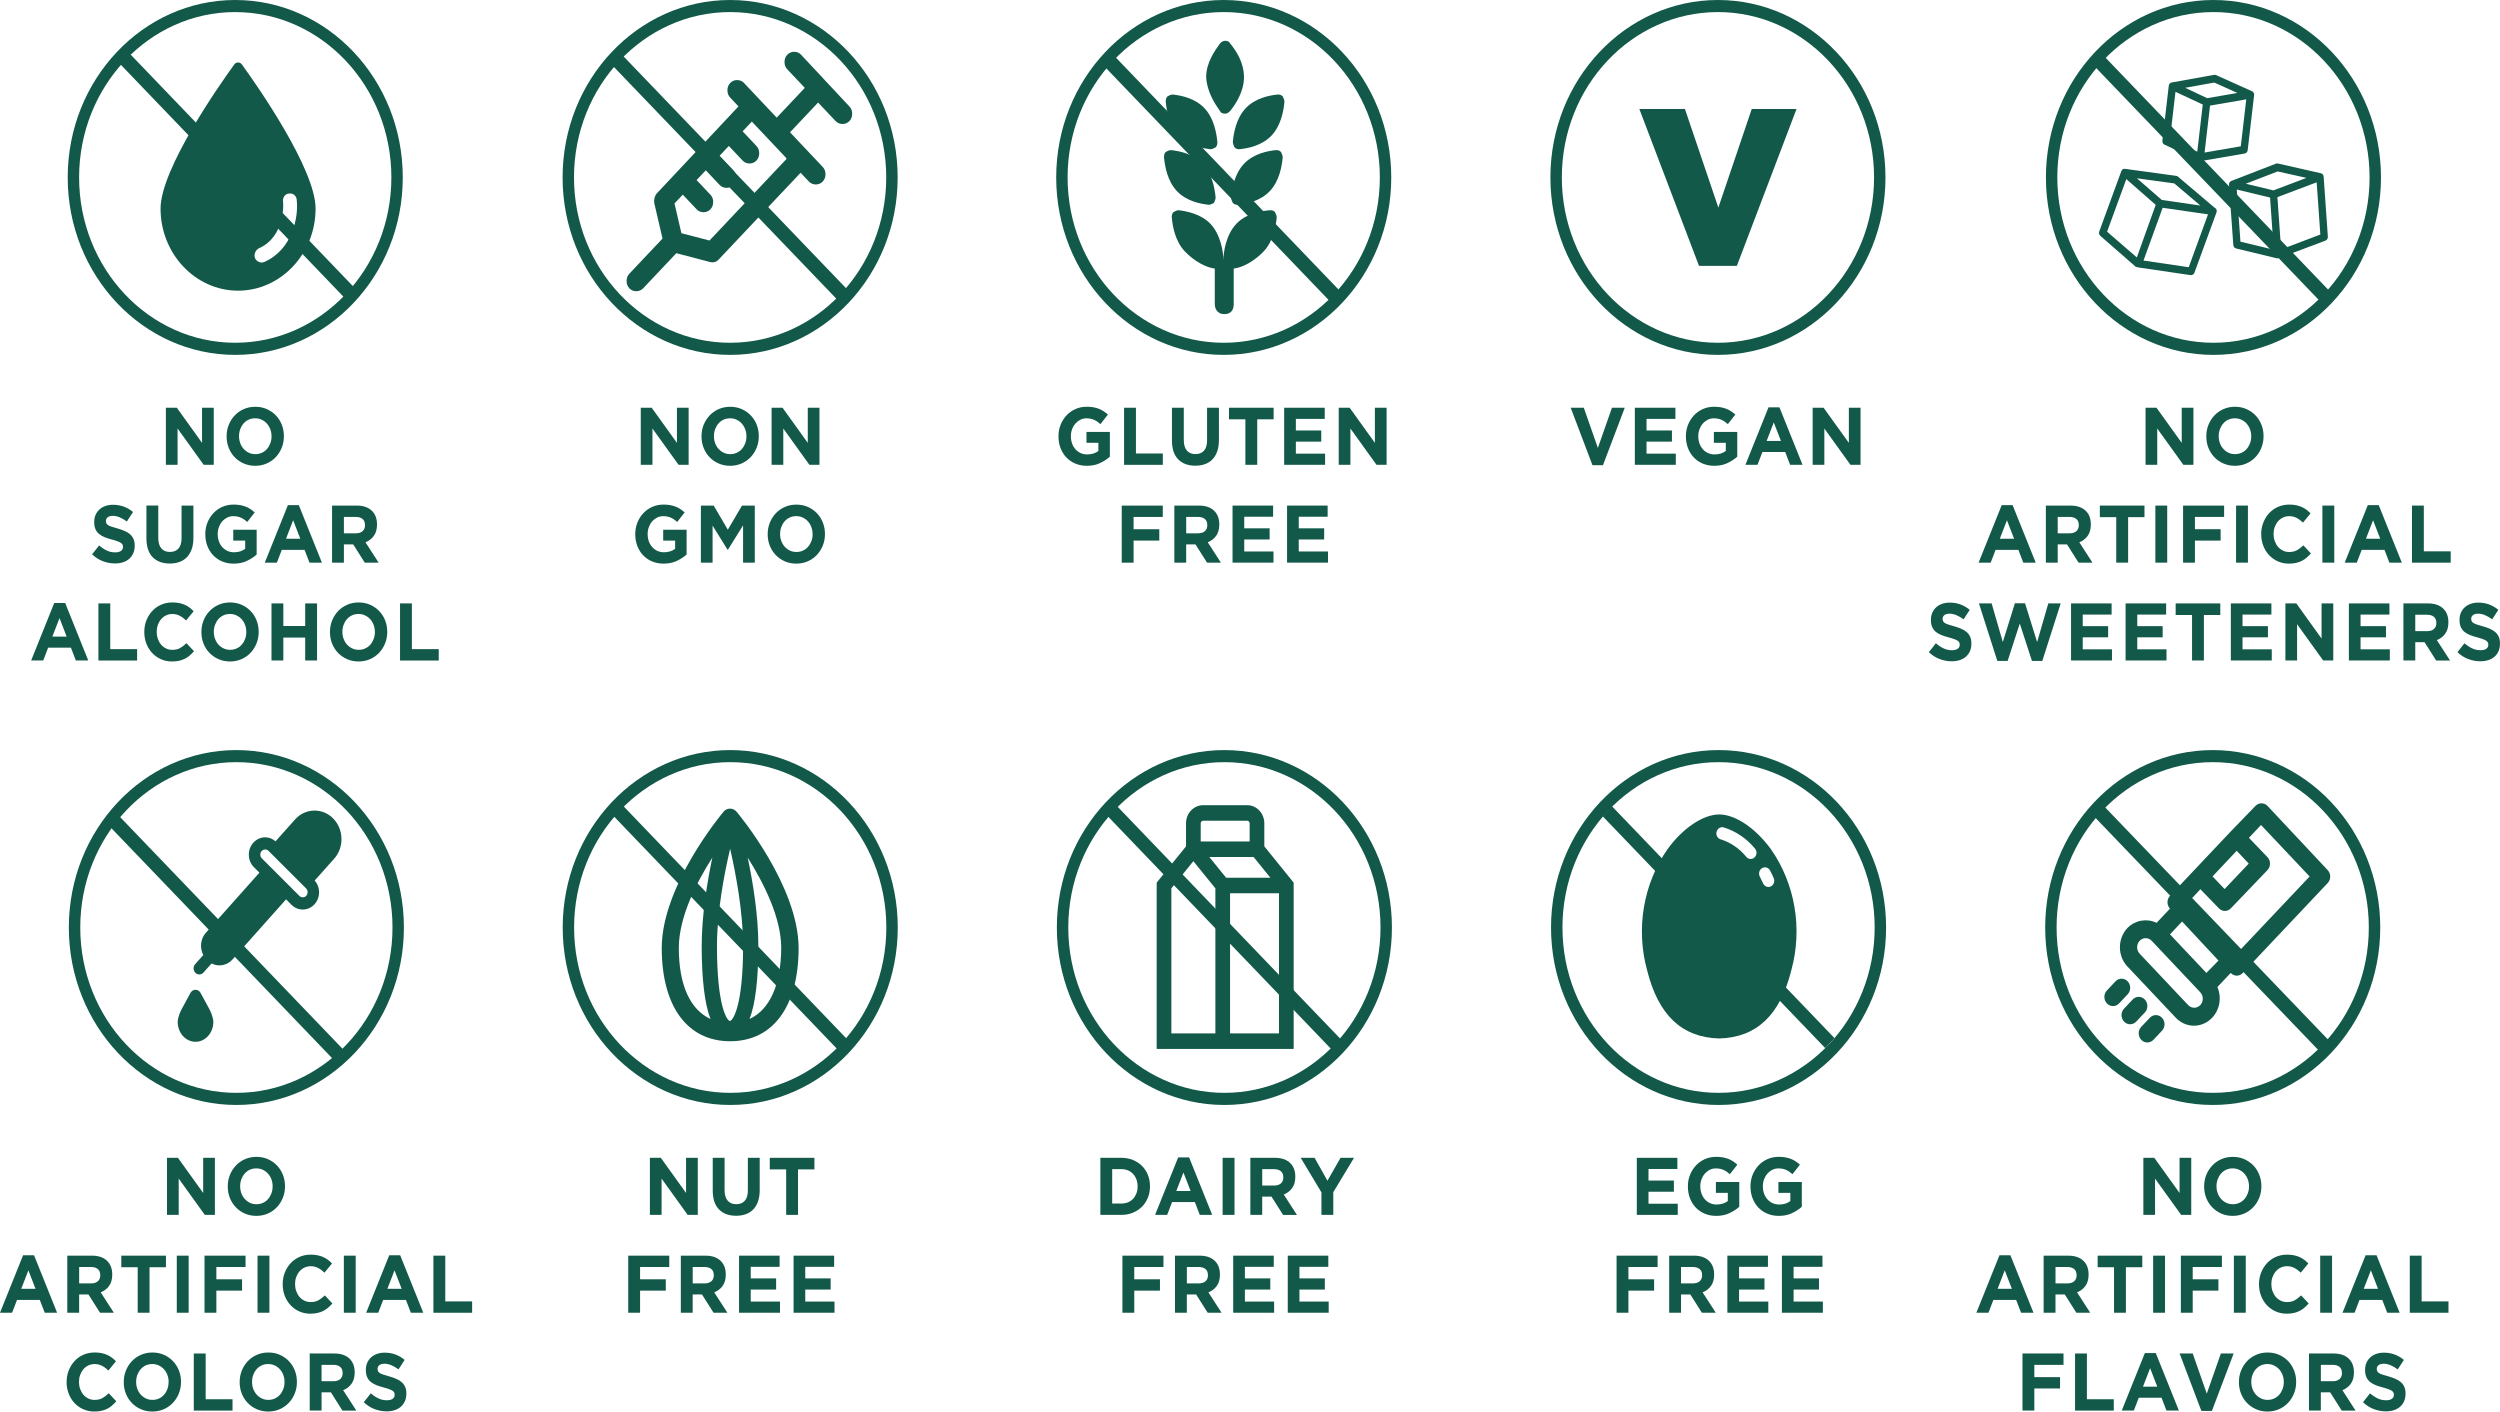 <svg width="503" height="284" viewBox="0 0 503 284" fill="none" xmlns="http://www.w3.org/2000/svg">
<g clip-path="url(#clip0_438_6355)">
<path d="M445.345 71.404C426.76 71.404 411.638 55.387 411.638 35.702C411.638 16.017 426.76 0 445.345 0C463.93 0 479.053 16.017 479.053 35.702C479.053 55.387 463.93 71.404 445.345 71.404ZM445.345 2.43C428.023 2.43 413.932 17.355 413.932 35.697C413.932 54.038 428.023 68.964 445.345 68.964C462.668 68.964 476.759 54.038 476.759 35.697C476.759 17.355 462.668 2.43 445.345 2.43Z" fill="#12594A"/>
<path d="M439.289 93.519L434.038 86.219V93.519H431.686V82.036H433.885L438.963 89.105V82.036H441.32V93.519H439.289Z" fill="#12594A"/>
<path d="M455.001 90.082C454.712 90.801 454.312 91.43 453.801 91.971C453.291 92.511 452.681 92.942 451.975 93.251C451.27 93.561 450.497 93.719 449.66 93.719C448.824 93.719 448.055 93.561 447.35 93.251C446.65 92.942 446.04 92.522 445.53 91.987C445.019 91.457 444.619 90.832 444.335 90.118C444.051 89.405 443.909 88.633 443.909 87.814V87.783C443.909 86.959 444.051 86.193 444.34 85.479C444.63 84.76 445.03 84.136 445.54 83.59C446.051 83.049 446.661 82.619 447.366 82.309C448.071 82 448.845 81.842 449.681 81.842C450.518 81.842 451.286 81.995 451.986 82.309C452.686 82.619 453.296 83.044 453.807 83.574C454.317 84.104 454.717 84.729 455.001 85.442C455.285 86.156 455.427 86.928 455.427 87.746V87.778C455.427 88.596 455.28 89.363 454.99 90.082H455.001ZM452.944 87.778C452.944 87.284 452.865 86.823 452.702 86.382C452.544 85.946 452.317 85.563 452.023 85.233C451.728 84.902 451.381 84.645 450.976 84.451C450.57 84.256 450.134 84.162 449.66 84.162C449.187 84.162 448.734 84.256 448.334 84.44C447.934 84.624 447.592 84.886 447.313 85.212C447.029 85.537 446.808 85.92 446.645 86.35C446.487 86.781 446.403 87.248 446.403 87.736V87.767C446.403 88.261 446.482 88.722 446.645 89.158C446.803 89.594 447.034 89.982 447.329 90.307C447.624 90.633 447.971 90.895 448.366 91.084C448.76 91.278 449.202 91.373 449.692 91.373C450.181 91.373 450.607 91.278 451.007 91.094C451.412 90.911 451.754 90.654 452.039 90.323C452.323 89.998 452.544 89.62 452.707 89.184C452.87 88.754 452.949 88.287 452.949 87.799V87.767L452.944 87.778Z" fill="#12594A"/>
<path d="M407.086 113.204L406.097 110.627H401.514L400.525 113.204H398.094L402.74 101.638H404.939L409.586 113.204H407.092H407.086ZM403.803 104.671L402.361 108.397H405.239L403.798 104.671H403.803Z" fill="#12594A"/>
<path d="M418.205 113.204L415.884 109.531H414.011V113.204H411.627V101.722H416.584C417.873 101.722 418.878 102.058 419.599 102.724C420.315 103.391 420.678 104.319 420.678 105.516V105.547C420.678 106.476 420.462 107.232 420.036 107.82C419.61 108.402 419.047 108.833 418.357 109.106L421.009 113.21H418.22L418.205 113.204ZM418.252 105.642C418.252 105.096 418.084 104.687 417.757 104.414C417.426 104.141 416.968 104.005 416.379 104.005H414.011V107.3H416.426C417.015 107.3 417.468 107.148 417.784 106.854C418.099 106.56 418.257 106.167 418.257 105.673V105.642H418.252Z" fill="#12594A"/>
<path d="M428.176 104.052V113.204H425.787V104.052H422.488V101.722H431.47V104.052H428.171H428.176Z" fill="#12594A"/>
<path d="M433.659 113.204V101.722H436.042V113.204H433.659Z" fill="#12594A"/>
<path d="M441.62 104.004V106.481H446.793V108.764H441.62V113.209H439.236V101.727H447.492V104.01H441.625L441.62 104.004Z" fill="#12594A"/>
<path d="M449.897 113.204V101.722H452.281V113.204H449.897Z" fill="#12594A"/>
<path d="M464.094 112.207C463.794 112.459 463.467 112.674 463.11 112.853C462.752 113.031 462.362 113.173 461.942 113.262C461.515 113.356 461.042 113.404 460.516 113.404C459.721 113.404 458.984 113.251 458.3 112.942C457.622 112.637 457.032 112.218 456.532 111.688C456.038 111.158 455.648 110.528 455.375 109.809C455.096 109.085 454.954 108.318 454.954 107.494V107.463C454.954 106.639 455.091 105.873 455.375 105.159C455.654 104.44 456.038 103.816 456.532 103.27C457.027 102.729 457.622 102.299 458.316 101.989C459.011 101.68 459.774 101.522 460.61 101.522C461.115 101.522 461.578 101.564 461.994 101.653C462.41 101.743 462.789 101.858 463.131 102.016C463.473 102.168 463.783 102.351 464.073 102.572C464.362 102.792 464.63 103.034 464.878 103.296L463.362 105.149C462.936 104.744 462.51 104.424 462.068 104.199C461.631 103.968 461.136 103.852 460.589 103.852C460.131 103.852 459.716 103.947 459.326 104.13C458.942 104.314 458.606 104.577 458.327 104.902C458.048 105.227 457.832 105.61 457.674 106.041C457.522 106.471 457.443 106.938 457.443 107.426V107.458C457.443 107.951 457.516 108.413 457.674 108.848C457.827 109.284 458.042 109.672 458.316 109.998C458.59 110.323 458.921 110.585 459.305 110.774C459.695 110.969 460.121 111.063 460.584 111.063C461.205 111.063 461.726 110.942 462.157 110.701C462.583 110.46 463.01 110.134 463.436 109.72L464.957 111.346C464.678 111.661 464.388 111.95 464.088 112.202L464.094 112.207Z" fill="#12594A"/>
<path d="M467.266 113.204V101.722H469.655V113.204H467.266Z" fill="#12594A"/>
<path d="M480.747 113.204L479.758 110.627H475.175L474.186 113.204H471.755L476.401 101.638H478.601L483.247 113.204H480.753H480.747ZM477.464 104.671L476.022 108.397H478.901L477.459 104.671H477.464Z" fill="#12594A"/>
<path d="M485.289 113.204V101.722H487.672V110.927H493.081V113.21H485.289V113.204Z" fill="#12594A"/>
<path d="M396.357 131.011C396.163 131.457 395.889 131.824 395.542 132.128C395.194 132.428 394.779 132.659 394.295 132.816C393.811 132.973 393.274 133.052 392.684 133.052C391.858 133.052 391.048 132.9 390.253 132.601C389.459 132.296 388.738 131.84 388.086 131.215L389.496 129.426C389.99 129.856 390.501 130.192 391.022 130.444C391.543 130.696 392.116 130.822 392.732 130.822C393.226 130.822 393.611 130.727 393.884 130.533C394.158 130.344 394.295 130.077 394.295 129.735V129.704C394.295 129.541 394.263 129.4 394.21 129.274C394.153 129.148 394.042 129.027 393.884 128.922C393.726 128.812 393.505 128.702 393.216 128.597C392.927 128.492 392.563 128.371 392.106 128.25C391.558 128.109 391.059 127.951 390.611 127.773C390.169 127.594 389.79 127.379 389.48 127.122C389.17 126.865 388.927 126.545 388.759 126.161C388.591 125.778 388.501 125.306 388.501 124.734V124.703C388.501 124.178 388.591 123.705 388.775 123.286C388.959 122.866 389.217 122.504 389.554 122.194C389.885 121.89 390.285 121.653 390.748 121.491C391.211 121.328 391.722 121.244 392.279 121.244C393.074 121.244 393.805 121.37 394.474 121.622C395.142 121.874 395.752 122.236 396.31 122.703L395.073 124.608C394.589 124.256 394.116 123.978 393.647 123.779C393.184 123.579 392.716 123.475 392.253 123.475C391.79 123.475 391.437 123.574 391.206 123.763C390.974 123.957 390.853 124.194 390.853 124.477V124.508C390.853 124.692 390.885 124.855 390.953 124.991C391.022 125.128 391.143 125.248 391.316 125.359C391.49 125.469 391.732 125.574 392.037 125.668C392.342 125.768 392.727 125.883 393.195 126.015C393.742 126.167 394.231 126.34 394.663 126.534C395.089 126.723 395.457 126.954 395.747 127.222C396.042 127.489 396.263 127.804 396.415 128.166C396.568 128.523 396.641 128.959 396.641 129.462V129.494C396.641 130.061 396.547 130.57 396.352 131.011H396.357Z" fill="#12594A"/>
<path d="M410.901 132.974H408.828L406.381 125.464L403.934 132.974H401.861L398.162 121.407H400.719L402.966 129.184L405.397 121.375H407.439L409.87 129.184L412.117 121.407H414.611L410.912 132.974H410.901Z" fill="#12594A"/>
<path d="M416.694 132.889V121.407H424.856V123.653H419.047V125.983H424.156V128.229H419.047V130.643H424.929V132.889H416.689H416.694Z" fill="#12594A"/>
<path d="M427.666 132.889V121.407H435.827V123.653H430.018V125.983H435.127V128.229H430.018V130.643H435.9V132.889H427.66H427.666Z" fill="#12594A"/>
<path d="M443.425 123.737V132.889H441.041V123.737H437.742V121.407H446.724V123.737H443.425Z" fill="#12594A"/>
<path d="M448.845 132.889V121.407H457.006V123.653H451.197V125.983H456.306V128.229H451.197V130.643H457.079V132.889H448.839H448.845Z" fill="#12594A"/>
<path d="M467.424 132.889L462.173 125.589V132.889H459.821V121.407H462.02L467.098 128.476V121.407H469.455V132.889H467.424Z" fill="#12594A"/>
<path d="M472.592 132.889V121.407H480.753V123.653H474.944V125.983H480.058V128.229H474.944V130.643H480.832V132.889H472.592Z" fill="#12594A"/>
<path d="M490.145 132.889L487.825 129.216H485.952V132.889H483.568V121.407H488.525C489.814 121.407 490.819 121.743 491.54 122.409C492.255 123.076 492.618 124.004 492.618 125.201V125.233C492.618 126.161 492.403 126.917 491.976 127.505C491.55 128.093 490.987 128.518 490.298 128.791L492.95 132.895H490.161L490.145 132.889ZM490.193 125.327C490.193 124.781 490.024 124.372 489.698 124.099C489.372 123.826 488.909 123.69 488.319 123.69H485.952V126.985H488.367C488.956 126.985 489.409 126.833 489.724 126.539C490.04 126.245 490.198 125.852 490.198 125.358V125.327H490.193Z" fill="#12594A"/>
<path d="M502.711 131.011C502.516 131.457 502.242 131.824 501.895 132.128C501.548 132.428 501.132 132.659 500.648 132.816C500.164 132.973 499.627 133.052 499.038 133.052C498.212 133.052 497.401 132.9 496.607 132.601C495.812 132.296 495.091 131.84 494.439 131.215L495.849 129.426C496.344 129.856 496.854 130.192 497.375 130.444C497.896 130.696 498.47 130.822 499.085 130.822C499.58 130.822 499.964 130.727 500.238 130.533C500.511 130.344 500.648 130.077 500.648 129.735V129.704C500.648 129.541 500.616 129.4 500.564 129.274C500.506 129.148 500.395 129.027 500.238 128.922C500.08 128.812 499.859 128.702 499.569 128.597C499.28 128.492 498.917 128.371 498.459 128.25C497.912 128.109 497.412 127.951 496.965 127.773C496.523 127.594 496.144 127.379 495.833 127.122C495.523 126.865 495.281 126.545 495.113 126.161C494.944 125.778 494.855 125.306 494.855 124.734V124.703C494.855 124.178 494.944 123.705 495.128 123.286C495.312 122.866 495.57 122.504 495.907 122.194C496.239 121.89 496.638 121.653 497.101 121.491C497.565 121.328 498.075 121.244 498.633 121.244C499.427 121.244 500.159 121.37 500.827 121.622C501.495 121.874 502.106 122.236 502.663 122.703L501.427 124.608C500.943 124.256 500.469 123.978 500.001 123.779C499.538 123.579 499.069 123.475 498.606 123.475C498.143 123.475 497.791 123.574 497.559 123.763C497.328 123.957 497.207 124.194 497.207 124.477V124.508C497.207 124.692 497.238 124.855 497.307 124.991C497.375 125.128 497.496 125.248 497.67 125.359C497.843 125.469 498.085 125.574 498.391 125.668C498.696 125.768 499.08 125.883 499.548 126.015C500.096 126.167 500.585 126.34 501.016 126.534C501.443 126.723 501.811 126.954 502.1 127.222C502.395 127.489 502.616 127.804 502.769 128.166C502.921 128.523 502.995 128.959 502.995 129.462V129.494C502.995 130.061 502.9 130.57 502.705 131.011H502.711Z" fill="#12594A"/>
<path d="M437.711 18.473L443.199 21.039L442.088 30.517L436.606 27.951L437.705 18.473H437.711ZM445.509 16.61L450.165 18.704L444.088 19.753L439.657 17.665L445.509 16.61ZM450.849 29.436L443.562 30.69L444.661 21.249L451.949 19.989L450.849 29.436ZM435.511 29.105L442.409 32.343C442.504 32.385 442.599 32.406 442.699 32.406H442.815L451.623 30.89C451.944 30.837 452.197 30.559 452.233 30.218L453.528 19.15C453.554 18.903 453.475 18.662 453.307 18.494C453.244 18.426 453.17 18.378 453.086 18.352L445.877 15.109C445.745 15.051 445.603 15.035 445.467 15.062L436.974 16.589C436.89 16.599 436.805 16.625 436.727 16.668C436.527 16.788 436.39 16.998 436.358 17.245L435.074 28.308C435.038 28.649 435.211 28.974 435.511 29.116V29.105ZM458.953 50.186L458.895 49.294L458.216 39.659L466.114 36.683L466.851 47.19L458.953 50.186ZM450.776 48.623L450.039 38.132L456.738 39.753L457.474 50.244L450.776 48.623ZM458.263 34.495L464.062 35.791L457.416 38.305L451.854 36.967L458.263 34.495ZM467.519 35.55C467.503 35.303 467.382 35.083 467.188 34.946C467.109 34.904 467.025 34.873 466.935 34.852L458.369 32.91C458.237 32.868 458.095 32.868 457.964 32.91L448.966 36.4C448.882 36.431 448.803 36.479 448.729 36.536C448.555 36.699 448.461 36.941 448.476 37.182L449.339 49.289C449.36 49.63 449.592 49.913 449.908 49.992L458.121 51.976H458.285C458.369 51.976 458.453 51.96 458.537 51.929L467.872 48.418C468.182 48.302 468.387 47.982 468.366 47.636L467.519 35.544V35.55ZM440.373 53.766L431.27 52.422L431.359 52.186L435.127 41.805L444.251 43.128L440.373 53.766ZM427.818 36.033L433.727 41.218L429.928 51.797L423.945 46.612L427.818 36.033ZM442.715 41.354L434.953 40.231L429.954 35.875L437.458 36.898L442.715 41.359V41.354ZM445.719 41.91L438.216 35.544C438.11 35.45 437.984 35.392 437.847 35.382L427.587 33.975C427.492 33.96 427.397 33.96 427.303 33.975C427.076 34.038 426.887 34.217 426.803 34.453L422.372 46.56C422.256 46.875 422.341 47.237 422.588 47.452L429.744 53.708H429.855C429.918 53.75 429.986 53.776 430.06 53.792H430.112L440.731 55.356H440.831C441.136 55.356 441.415 55.161 441.525 54.857L445.956 42.739C446.087 42.419 445.987 42.052 445.719 41.853V41.91Z" fill="#12594A"/>
<path d="M467.261 61.102L421.52 13.445L423.43 11.393L469.171 59.05L467.261 61.102Z" fill="#12594A"/>
<path d="M345.648 71.404C327.063 71.404 311.941 55.387 311.941 35.702C311.941 16.017 327.058 0 345.648 0C364.239 0 379.356 16.017 379.356 35.702C379.356 55.387 364.233 71.404 345.648 71.404ZM345.648 2.43C328.332 2.43 314.24 17.355 314.24 35.697C314.24 54.038 328.332 68.964 345.648 68.964C362.965 68.964 377.062 54.038 377.062 35.697C377.062 17.355 362.971 2.43 345.648 2.43Z" fill="#12594A"/>
<path d="M322.512 93.603H320.407L316.024 82.037H318.66L321.491 90.124L324.327 82.037H326.9L322.517 93.603H322.512Z" fill="#12594A"/>
<path d="M328.931 93.519V82.037H337.093V84.283H331.283V86.613H336.393V88.859H331.283V91.273H337.172V93.519H328.931Z" fill="#12594A"/>
<path d="M347.548 93.183C346.78 93.54 345.896 93.719 344.907 93.719C344.059 93.719 343.286 93.566 342.591 93.272C341.891 92.979 341.297 92.569 340.792 92.039C340.292 91.514 339.902 90.89 339.624 90.171C339.345 89.452 339.203 88.659 339.203 87.809V87.778C339.203 86.954 339.345 86.188 339.629 85.474C339.913 84.755 340.308 84.13 340.813 83.585C341.318 83.044 341.918 82.614 342.607 82.304C343.296 81.995 344.059 81.837 344.885 81.837C345.37 81.837 345.812 81.874 346.211 81.942C346.611 82.016 346.98 82.115 347.322 82.246C347.664 82.378 347.979 82.54 348.279 82.74C348.579 82.939 348.869 83.16 349.148 83.412L347.643 85.332C347.437 85.149 347.232 84.981 347.022 84.839C346.811 84.697 346.601 84.577 346.38 84.477C346.159 84.377 345.917 84.299 345.659 84.246C345.401 84.194 345.117 84.167 344.807 84.167C344.375 84.167 343.97 84.262 343.591 84.456C343.212 84.65 342.881 84.907 342.602 85.227C342.318 85.553 342.097 85.931 341.939 86.361C341.781 86.791 341.697 87.258 341.697 87.746V87.778C341.697 88.303 341.776 88.791 341.939 89.232C342.097 89.678 342.328 90.061 342.618 90.391C342.912 90.722 343.26 90.974 343.654 91.158C344.049 91.341 344.491 91.43 344.98 91.43C345.869 91.43 346.617 91.2 347.227 90.738V89.085H344.828V86.901H349.537V91.887C348.979 92.391 348.316 92.821 347.548 93.173V93.183Z" fill="#12594A"/>
<path d="M360.171 93.519L359.182 90.942H354.599L353.61 93.519H351.179L355.825 81.953H358.024L362.671 93.519H360.177H360.171ZM356.888 84.986L355.446 88.712H358.324L356.883 84.986H356.888Z" fill="#12594A"/>
<path d="M372.31 93.519L367.059 86.219V93.519H364.707V82.037H366.906L371.99 89.106V82.037H374.342V93.519H372.316H372.31Z" fill="#12594A"/>
<path d="M329.836 21.931H339.008L345.733 41.769L352.452 21.931H361.46L349.453 53.498H341.844L329.836 21.931Z" fill="#12594A"/>
<path d="M146.901 71.404C128.316 71.404 113.194 55.387 113.194 35.702C113.194 16.017 128.316 0 146.901 0C165.486 0 180.609 16.017 180.609 35.702C180.609 55.387 165.486 71.404 146.901 71.404ZM146.901 2.43C129.579 2.43 115.488 17.355 115.488 35.697C115.488 54.038 129.579 68.964 146.901 68.964C164.224 68.964 178.31 54.038 178.31 35.697C178.31 17.355 164.218 2.43 146.901 2.43Z" fill="#12594A"/>
<path d="M136.525 93.519L131.274 86.219V93.519H128.922V82.036H131.121L136.199 89.105V82.036H138.551V93.519H136.52H136.525Z" fill="#12594A"/>
<path d="M152.237 90.082C151.948 90.801 151.548 91.43 151.037 91.971C150.527 92.511 149.917 92.942 149.211 93.251C148.506 93.561 147.733 93.719 146.896 93.719C146.06 93.719 145.291 93.561 144.586 93.251C143.881 92.942 143.276 92.522 142.766 91.987C142.255 91.457 141.855 90.832 141.571 90.118C141.287 89.405 141.145 88.633 141.145 87.814V87.783C141.145 86.959 141.287 86.193 141.576 85.479C141.866 84.76 142.266 84.136 142.776 83.59C143.287 83.049 143.897 82.619 144.602 82.309C145.307 82 146.081 81.842 146.917 81.842C147.754 81.842 148.522 81.995 149.227 82.309C149.932 82.624 150.537 83.044 151.048 83.574C151.558 84.104 151.958 84.729 152.242 85.442C152.526 86.156 152.669 86.928 152.669 87.746V87.778C152.669 88.596 152.526 89.363 152.237 90.082ZM150.18 87.778C150.18 87.284 150.101 86.823 149.938 86.382C149.774 85.941 149.548 85.563 149.259 85.233C148.964 84.902 148.617 84.645 148.212 84.451C147.807 84.256 147.37 84.162 146.896 84.162C146.423 84.162 145.97 84.256 145.57 84.44C145.17 84.624 144.834 84.886 144.549 85.212C144.265 85.537 144.044 85.92 143.886 86.35C143.729 86.781 143.644 87.248 143.644 87.736V87.767C143.644 88.261 143.723 88.722 143.886 89.158C144.044 89.594 144.276 89.982 144.565 90.307C144.86 90.633 145.207 90.895 145.602 91.084C145.996 91.278 146.438 91.373 146.928 91.373C147.417 91.373 147.843 91.278 148.243 91.094C148.648 90.911 148.99 90.654 149.275 90.323C149.559 89.998 149.78 89.62 149.943 89.184C150.106 88.749 150.185 88.287 150.185 87.799V87.767L150.18 87.778Z" fill="#12594A"/>
<path d="M162.85 93.519L157.599 86.219V93.519H155.247V82.036H157.446L162.524 89.105V82.036H164.876V93.519H162.845H162.85Z" fill="#12594A"/>
<path d="M136.157 112.868C135.388 113.225 134.504 113.404 133.515 113.404C132.668 113.404 131.895 113.251 131.2 112.958C130.5 112.664 129.906 112.254 129.4 111.724C128.901 111.2 128.511 110.575 128.232 109.856C127.953 109.137 127.811 108.345 127.811 107.494V107.463C127.811 106.639 127.953 105.873 128.238 105.159C128.522 104.44 128.916 103.816 129.421 103.27C129.927 102.729 130.526 102.299 131.216 101.989C131.91 101.68 132.668 101.522 133.494 101.522C133.978 101.522 134.42 101.559 134.82 101.627C135.22 101.701 135.588 101.8 135.93 101.932C136.272 102.063 136.588 102.225 136.888 102.425C137.188 102.624 137.477 102.845 137.756 103.097L136.251 105.017C136.046 104.834 135.841 104.666 135.631 104.524C135.425 104.382 135.21 104.262 134.989 104.162C134.768 104.062 134.526 103.984 134.268 103.931C134.01 103.879 133.726 103.852 133.415 103.852C132.984 103.852 132.579 103.947 132.2 104.141C131.821 104.335 131.489 104.592 131.211 104.912C130.926 105.238 130.705 105.616 130.548 106.046C130.39 106.476 130.305 106.943 130.305 107.431V107.463C130.305 107.988 130.384 108.476 130.548 108.917C130.705 109.363 130.937 109.746 131.226 110.076C131.521 110.407 131.868 110.659 132.263 110.843C132.658 111.021 133.1 111.116 133.589 111.116C134.478 111.116 135.225 110.885 135.836 110.423V108.77H133.436V106.587H138.146V111.572C137.588 112.076 136.925 112.506 136.157 112.858V112.868Z" fill="#12594A"/>
<path d="M149.506 113.204V105.705L146.454 110.612H146.391L143.371 105.757V113.204H141.019V101.722H143.592L146.438 106.576L149.29 101.722H151.863V113.204H149.511H149.506Z" fill="#12594A"/>
<path d="M165.55 109.767C165.26 110.486 164.86 111.116 164.35 111.656C163.84 112.197 163.229 112.627 162.524 112.937C161.819 113.246 161.045 113.404 160.209 113.404C159.372 113.404 158.604 113.246 157.899 112.937C157.199 112.627 156.589 112.207 156.078 111.672C155.568 111.142 155.168 110.517 154.884 109.804C154.6 109.09 154.458 108.318 154.458 107.5V107.468C154.458 106.644 154.6 105.878 154.889 105.164C155.178 104.445 155.578 103.821 156.089 103.275C156.599 102.735 157.21 102.304 157.915 101.995C158.62 101.685 159.393 101.528 160.23 101.528C161.067 101.528 161.835 101.68 162.54 101.995C163.24 102.304 163.85 102.729 164.36 103.259C164.871 103.789 165.271 104.414 165.555 105.128C165.839 105.841 165.981 106.613 165.981 107.432V107.463C165.981 108.282 165.839 109.048 165.55 109.767ZM163.492 107.463C163.492 106.97 163.413 106.508 163.25 106.067C163.092 105.632 162.861 105.248 162.571 104.918C162.277 104.587 161.929 104.33 161.524 104.136C161.119 103.942 160.682 103.847 160.209 103.847C159.735 103.847 159.283 103.942 158.883 104.125C158.483 104.309 158.146 104.571 157.862 104.897C157.578 105.222 157.357 105.605 157.199 106.036C157.041 106.466 156.957 106.933 156.957 107.421V107.453C156.957 107.946 157.036 108.408 157.199 108.843C157.357 109.279 157.588 109.667 157.878 109.993C158.172 110.318 158.52 110.58 158.914 110.769C159.309 110.963 159.751 111.058 160.24 111.058C160.73 111.058 161.156 110.963 161.556 110.78C161.956 110.596 162.303 110.339 162.587 110.008C162.871 109.683 163.092 109.305 163.255 108.87C163.419 108.434 163.498 107.972 163.498 107.484V107.453L163.492 107.463Z" fill="#12594A"/>
<path d="M158.22 32.008L142.75 48.392L137.099 46.922L135.709 40.934L137.377 39.166L140.156 42.11C140.898 42.897 142.192 42.897 142.934 42.11C143.302 41.721 143.492 41.228 143.492 40.641C143.492 40.053 143.308 39.559 142.934 39.171L140.156 36.227L142.008 34.264L144.786 37.208C145.528 37.995 146.823 37.995 147.564 37.208C147.933 36.82 148.122 36.327 148.122 35.739C148.122 35.151 147.938 34.658 147.564 34.269L144.786 31.325L146.638 29.363L149.417 32.307C150.159 33.094 151.453 33.094 152.195 32.307C152.563 31.918 152.753 31.425 152.753 30.837C152.753 30.249 152.569 29.756 152.195 29.368L149.417 26.424L151.269 24.461L158.215 31.819V32.018L158.22 32.008ZM161.182 11.01C160.44 10.223 159.146 10.223 158.404 11.01C158.036 11.399 157.846 11.892 157.846 12.48C157.846 13.068 158.03 13.561 158.404 13.949L161.924 17.68L156.273 23.669L149.696 16.699C149.327 16.311 148.864 16.111 148.306 16.111C147.749 16.111 147.286 16.305 146.917 16.699C146.549 17.087 146.359 17.581 146.359 18.169C146.359 18.756 146.544 19.25 146.917 19.638L148.585 21.407L148.401 21.601L132.189 38.872C131.726 39.36 131.542 40.147 131.631 40.835L133.299 47.998L126.627 55.067C126.259 55.456 126.07 55.949 126.07 56.537C126.07 57.124 126.254 57.618 126.627 58.006C127.369 58.793 128.664 58.793 129.406 58.006L136.073 50.942L142.834 52.711C143.481 52.905 144.223 52.711 144.686 52.123L161.082 34.758L162.75 36.526C163.492 37.313 164.787 37.313 165.529 36.526C165.897 36.138 166.086 35.644 166.086 35.057C166.086 34.469 165.902 33.975 165.529 33.587L158.951 26.618L164.602 20.63L168.123 24.361C168.865 25.148 170.159 25.148 170.901 24.361C171.269 23.973 171.459 23.48 171.459 22.892C171.459 22.304 171.275 21.811 170.901 21.422L161.177 11.016L161.182 11.01Z" fill="#12594A"/>
<path d="M169.391 61.265L122.339 12.249L124.302 10.139L171.348 59.155L169.391 61.265Z" fill="#12594A"/>
<path d="M47.331 71.404C28.746 71.404 13.623 55.387 13.623 35.702C13.623 16.017 28.746 0 47.331 0C65.916 0 81.038 16.017 81.038 35.702C81.038 55.387 65.916 71.404 47.331 71.404ZM47.331 2.43C30.009 2.43 15.917 17.355 15.917 35.697C15.917 54.038 30.009 68.964 47.331 68.964C64.653 68.964 78.744 54.038 78.744 35.697C78.744 17.355 64.653 2.435 47.331 2.435V2.43Z" fill="#12594A"/>
<path d="M40.98 93.519L35.728 86.219V93.519H33.376V82.036H35.576L40.653 89.105V82.036H43.005V93.519H40.974H40.98Z" fill="#12594A"/>
<path d="M56.686 90.082C56.397 90.801 55.997 91.43 55.487 91.971C54.976 92.511 54.366 92.942 53.661 93.251C52.956 93.561 52.182 93.719 51.346 93.719C50.509 93.719 49.741 93.561 49.036 93.251C48.336 92.942 47.725 92.522 47.215 91.987C46.705 91.457 46.305 90.832 46.02 90.118C45.736 89.405 45.594 88.633 45.594 87.814V87.783C45.594 86.959 45.736 86.193 46.026 85.479C46.315 84.76 46.715 84.136 47.225 83.59C47.736 83.049 48.346 82.619 49.051 82.309C49.757 82 50.53 81.842 51.367 81.842C52.203 81.842 52.971 81.995 53.677 82.309C54.376 82.619 54.987 83.044 55.497 83.574C56.008 84.104 56.407 84.729 56.692 85.442C56.976 86.156 57.118 86.928 57.118 87.746V87.778C57.118 88.596 56.976 89.363 56.686 90.082ZM54.629 87.778C54.629 87.284 54.55 86.823 54.387 86.382C54.229 85.946 53.998 85.563 53.708 85.233C53.413 84.902 53.066 84.645 52.661 84.451C52.256 84.256 51.819 84.162 51.346 84.162C50.872 84.162 50.419 84.256 50.02 84.44C49.62 84.624 49.283 84.886 48.999 85.212C48.715 85.537 48.494 85.92 48.336 86.35C48.178 86.781 48.094 87.248 48.094 87.736V87.767C48.094 88.261 48.173 88.722 48.336 89.158C48.494 89.594 48.725 89.982 49.014 90.307C49.304 90.633 49.657 90.895 50.051 91.084C50.446 91.278 50.888 91.373 51.377 91.373C51.867 91.373 52.293 91.278 52.693 91.094C53.098 90.911 53.44 90.654 53.724 90.323C54.008 89.998 54.229 89.62 54.392 89.184C54.555 88.749 54.634 88.287 54.634 87.799V87.767L54.629 87.778Z" fill="#12594A"/>
<path d="M26.804 111.326C26.609 111.772 26.336 112.139 25.988 112.443C25.641 112.743 25.226 112.973 24.741 113.131C24.257 113.288 23.721 113.367 23.131 113.367C22.305 113.367 21.495 113.215 20.7 112.916C19.906 112.611 19.185 112.155 18.532 111.53L19.942 109.741C20.437 110.171 20.948 110.507 21.468 110.759C21.989 111.011 22.563 111.137 23.179 111.137C23.673 111.137 24.057 111.042 24.331 110.848C24.605 110.659 24.741 110.391 24.741 110.05V110.019C24.741 109.856 24.715 109.714 24.657 109.589C24.599 109.463 24.489 109.342 24.331 109.237C24.173 109.132 23.947 109.016 23.663 108.912C23.379 108.801 23.01 108.686 22.552 108.565C22.005 108.423 21.505 108.266 21.063 108.088C20.616 107.909 20.242 107.694 19.932 107.437C19.622 107.18 19.38 106.86 19.211 106.476C19.043 106.093 18.953 105.621 18.953 105.049V105.018C18.953 104.493 19.043 104.02 19.227 103.601C19.411 103.181 19.669 102.819 20.006 102.509C20.342 102.199 20.737 101.968 21.2 101.806C21.663 101.643 22.174 101.559 22.731 101.559C23.526 101.559 24.257 101.685 24.925 101.937C25.594 102.189 26.204 102.551 26.762 103.018L25.525 104.923C25.041 104.571 24.568 104.293 24.099 104.094C23.636 103.894 23.168 103.789 22.705 103.789C22.242 103.789 21.889 103.889 21.658 104.078C21.426 104.272 21.311 104.508 21.311 104.792V104.823C21.311 105.007 21.342 105.17 21.411 105.306C21.479 105.443 21.6 105.563 21.774 105.674C21.947 105.784 22.189 105.889 22.495 105.983C22.8 106.083 23.184 106.198 23.652 106.329C24.199 106.482 24.689 106.655 25.12 106.849C25.552 107.038 25.915 107.269 26.209 107.537C26.504 107.804 26.725 108.119 26.878 108.481C27.03 108.838 27.104 109.274 27.104 109.777V109.809C27.104 110.376 27.004 110.885 26.809 111.326H26.804Z" fill="#12594A"/>
<path d="M38.57 110.48C38.349 111.126 38.028 111.661 37.617 112.097C37.207 112.527 36.702 112.853 36.118 113.062C35.528 113.278 34.876 113.383 34.15 113.383C32.697 113.383 31.55 112.952 30.714 112.102C29.877 111.247 29.461 109.977 29.461 108.282V101.716H31.845V108.213C31.845 109.153 32.05 109.861 32.466 110.339C32.876 110.816 33.45 111.052 34.187 111.052C34.923 111.052 35.491 110.827 35.907 110.365C36.318 109.908 36.528 109.216 36.528 108.303V101.722H38.912V108.203C38.912 109.079 38.801 109.84 38.58 110.486L38.57 110.48Z" fill="#12594A"/>
<path d="M49.651 112.868C48.883 113.225 47.999 113.404 47.01 113.404C46.163 113.404 45.389 113.251 44.694 112.958C43.995 112.664 43.4 112.254 42.895 111.724C42.395 111.2 42.006 110.575 41.727 109.856C41.448 109.137 41.306 108.345 41.306 107.494V107.463C41.306 106.639 41.448 105.873 41.732 105.159C42.016 104.44 42.411 103.816 42.916 103.27C43.421 102.724 44.021 102.299 44.71 101.989C45.405 101.68 46.163 101.522 46.989 101.522C47.473 101.522 47.915 101.559 48.315 101.627C48.715 101.701 49.083 101.8 49.425 101.932C49.767 102.063 50.083 102.225 50.383 102.425C50.682 102.624 50.972 102.845 51.251 103.097L49.746 105.017C49.541 104.834 49.336 104.666 49.125 104.524C48.92 104.382 48.704 104.262 48.483 104.162C48.262 104.062 48.02 103.984 47.762 103.931C47.504 103.879 47.22 103.852 46.91 103.852C46.478 103.852 46.073 103.947 45.694 104.141C45.315 104.335 44.984 104.592 44.705 104.912C44.421 105.238 44.2 105.616 44.042 106.046C43.884 106.476 43.8 106.943 43.8 107.431V107.463C43.8 107.988 43.879 108.476 44.042 108.917C44.2 109.363 44.431 109.746 44.721 110.076C45.016 110.407 45.363 110.659 45.757 110.843C46.152 111.026 46.594 111.116 47.083 111.116C47.973 111.116 48.72 110.885 49.33 110.423V108.77H46.931V106.587H51.64V111.572C51.082 112.076 50.419 112.506 49.651 112.858V112.868Z" fill="#12594A"/>
<path d="M62.269 113.204L61.28 110.627H56.697L55.708 113.204H53.277L57.923 101.638H60.122L64.769 113.204H62.275H62.269ZM58.986 104.671L57.544 108.397H60.422L58.981 104.671H58.986Z" fill="#12594A"/>
<path d="M73.388 113.204L71.067 109.531H69.194V113.204H66.81V101.722H71.767C73.056 101.722 74.061 102.058 74.777 102.724C75.492 103.391 75.855 104.319 75.855 105.516V105.547C75.855 106.476 75.64 107.232 75.213 107.82C74.787 108.402 74.224 108.833 73.535 109.106L76.182 113.21H73.393L73.388 113.204ZM73.435 105.642C73.435 105.096 73.272 104.687 72.94 104.414C72.609 104.141 72.151 104.005 71.562 104.005H69.194V107.3H71.609C72.198 107.3 72.651 107.148 72.967 106.854C73.282 106.56 73.44 106.167 73.44 105.673V105.642H73.435Z" fill="#12594A"/>
<path d="M15.259 132.89L14.27 130.313H9.687L8.698 132.89H6.267L10.913 121.323H13.113L17.759 132.89H15.265H15.259ZM11.976 124.356L10.534 128.082H13.413L11.971 124.356H11.976Z" fill="#12594A"/>
<path d="M19.8 132.889V121.407H22.184V130.612H27.588V132.895H19.795L19.8 132.889Z" fill="#12594A"/>
<path d="M38.175 131.892C37.875 132.144 37.549 132.359 37.191 132.538C36.833 132.716 36.444 132.858 36.023 132.947C35.597 133.042 35.123 133.089 34.597 133.089C33.802 133.089 33.066 132.937 32.382 132.627C31.703 132.323 31.114 131.903 30.614 131.373C30.119 130.843 29.73 130.213 29.451 129.494C29.172 128.77 29.03 128.004 29.03 127.18V127.148C29.03 126.324 29.167 125.558 29.451 124.844C29.73 124.125 30.114 123.501 30.614 122.955C31.108 122.415 31.703 121.984 32.398 121.675C33.087 121.365 33.855 121.208 34.692 121.208C35.197 121.208 35.66 121.25 36.075 121.339C36.496 121.428 36.875 121.543 37.212 121.701C37.554 121.853 37.865 122.037 38.154 122.257C38.443 122.478 38.712 122.719 38.959 122.981L37.444 124.834C37.017 124.43 36.591 124.11 36.149 123.884C35.712 123.653 35.218 123.538 34.671 123.538C34.218 123.538 33.797 123.632 33.408 123.816C33.018 123.999 32.687 124.262 32.408 124.587C32.129 124.913 31.913 125.296 31.756 125.726C31.603 126.156 31.524 126.623 31.524 127.112V127.143C31.524 127.636 31.603 128.098 31.756 128.534C31.908 128.969 32.124 129.358 32.398 129.683C32.671 130.008 33.003 130.271 33.387 130.46C33.776 130.654 34.202 130.748 34.665 130.748C35.286 130.748 35.807 130.628 36.239 130.386C36.665 130.145 37.091 129.819 37.517 129.405L39.033 131.032C38.754 131.347 38.464 131.635 38.164 131.887L38.175 131.892Z" fill="#12594A"/>
<path d="M51.614 129.452C51.325 130.171 50.925 130.801 50.414 131.341C49.904 131.882 49.293 132.312 48.588 132.622C47.883 132.931 47.11 133.089 46.273 133.089C45.437 133.089 44.668 132.931 43.963 132.622C43.263 132.312 42.653 131.892 42.142 131.357C41.632 130.827 41.232 130.202 40.948 129.489C40.664 128.775 40.522 128.004 40.522 127.185V127.153C40.522 126.329 40.664 125.563 40.953 124.849C41.243 124.131 41.643 123.506 42.153 122.96C42.663 122.42 43.274 121.989 43.979 121.68C44.684 121.37 45.458 121.213 46.294 121.213C47.131 121.213 47.899 121.365 48.604 121.68C49.304 121.989 49.914 122.414 50.425 122.944C50.935 123.475 51.335 124.099 51.619 124.813C51.903 125.526 52.045 126.298 52.045 127.117V127.148C52.045 127.967 51.903 128.733 51.614 129.452ZM49.556 127.148C49.556 126.655 49.478 126.193 49.315 125.752C49.157 125.317 48.925 124.933 48.636 124.603C48.341 124.272 47.994 124.015 47.589 123.821C47.183 123.627 46.747 123.532 46.273 123.532C45.8 123.532 45.347 123.627 44.947 123.81C44.547 123.994 44.21 124.256 43.926 124.582C43.642 124.907 43.421 125.29 43.263 125.721C43.105 126.151 43.021 126.618 43.021 127.106V127.138C43.021 127.631 43.1 128.093 43.263 128.528C43.421 128.964 43.653 129.352 43.942 129.678C44.231 130.003 44.584 130.265 44.979 130.454C45.373 130.649 45.815 130.743 46.305 130.743C46.794 130.743 47.22 130.649 47.62 130.465C48.02 130.281 48.367 130.024 48.651 129.693C48.936 129.368 49.157 128.99 49.32 128.555C49.478 128.124 49.562 127.657 49.562 127.169V127.138L49.556 127.148Z" fill="#12594A"/>
<path d="M61.406 132.889V128.282H57.007V132.889H54.624V121.407H57.007V125.951H61.406V121.407H63.79V132.889H61.406Z" fill="#12594A"/>
<path d="M77.481 129.452C77.192 130.171 76.792 130.801 76.282 131.341C75.771 131.882 75.161 132.312 74.456 132.622C73.751 132.931 72.977 133.089 72.141 133.089C71.304 133.089 70.536 132.931 69.831 132.622C69.131 132.312 68.52 131.892 68.01 131.357C67.499 130.827 67.1 130.202 66.816 129.489C66.531 128.775 66.389 128.004 66.389 127.185V127.153C66.389 126.329 66.531 125.563 66.821 124.849C67.11 124.131 67.51 123.506 68.02 122.96C68.531 122.42 69.141 121.989 69.846 121.68C70.551 121.37 71.325 121.213 72.162 121.213C72.998 121.213 73.766 121.365 74.472 121.68C75.177 121.995 75.782 122.414 76.292 122.944C76.803 123.475 77.203 124.099 77.487 124.813C77.771 125.526 77.913 126.298 77.913 127.117V127.148C77.913 127.967 77.771 128.733 77.481 129.452ZM75.424 127.148C75.424 126.655 75.345 126.193 75.182 125.752C75.019 125.311 74.793 124.933 74.503 124.603C74.209 124.272 73.861 124.015 73.456 123.821C73.051 123.627 72.614 123.532 72.141 123.532C71.667 123.532 71.214 123.627 70.814 123.81C70.415 123.994 70.078 124.256 69.794 124.582C69.51 124.907 69.289 125.29 69.131 125.721C68.973 126.151 68.889 126.618 68.889 127.106V127.138C68.889 127.631 68.968 128.093 69.131 128.528C69.289 128.964 69.52 129.352 69.809 129.678C70.104 130.003 70.451 130.265 70.846 130.454C71.241 130.649 71.683 130.743 72.172 130.743C72.662 130.743 73.088 130.649 73.488 130.465C73.888 130.281 74.235 130.024 74.519 129.693C74.803 129.368 75.024 128.99 75.187 128.555C75.35 128.119 75.429 127.657 75.429 127.169V127.138L75.424 127.148Z" fill="#12594A"/>
<path d="M80.486 132.889V121.407H82.87V130.612H88.273V132.895H80.481L80.486 132.889Z" fill="#12594A"/>
<path d="M53.156 52.716C52.971 52.816 52.787 52.816 52.603 52.816C52.051 52.816 51.498 52.428 51.309 51.934C51.03 51.152 51.398 50.37 52.045 49.977C57.491 47.631 57.028 40.593 56.939 40.499C56.849 39.717 57.402 38.935 58.233 38.935C58.97 38.835 59.707 39.423 59.707 40.305C60.075 43.432 58.97 50.176 53.156 52.716ZM48.636 12.936C48.267 12.448 47.531 12.448 47.162 12.936C44.026 17.24 32.303 34.049 32.303 41.968C32.303 51.058 39.317 58.484 47.899 58.484C56.481 58.484 63.495 51.058 63.495 41.968C63.495 34.049 51.777 17.24 48.641 12.936H48.636Z" fill="#12594A"/>
<path d="M70.309 60.955L23.836 12.537L25.773 10.449L72.251 58.872L70.309 60.955Z" fill="#12594A"/>
<path d="M47.557 222.32C28.972 222.32 13.849 206.304 13.849 186.618C13.849 166.933 28.972 150.916 47.557 150.916C66.142 150.916 81.265 166.933 81.265 186.618C81.265 206.304 66.142 222.32 47.557 222.32ZM47.557 153.346C30.24 153.346 16.149 168.271 16.149 186.613C16.149 204.955 30.24 219.88 47.557 219.88C64.874 219.88 78.971 204.955 78.971 186.613C78.971 168.271 64.879 153.346 47.557 153.346Z" fill="#12594A"/>
<path d="M41.206 244.435L35.955 237.135V244.435H33.602V232.953H35.802L40.88 240.022V232.953H43.237V244.435H41.211H41.206Z" fill="#12594A"/>
<path d="M56.913 240.998C56.623 241.717 56.229 242.347 55.713 242.887C55.203 243.428 54.592 243.858 53.887 244.168C53.182 244.477 52.408 244.635 51.572 244.635C50.735 244.635 49.967 244.477 49.262 244.168C48.562 243.858 47.952 243.438 47.447 242.903C46.936 242.373 46.536 241.748 46.252 241.035C45.968 240.321 45.826 239.549 45.826 238.731V238.699C45.826 237.875 45.968 237.109 46.257 236.395C46.547 235.676 46.947 235.052 47.457 234.506C47.967 233.966 48.578 233.535 49.283 233.226C49.988 232.916 50.761 232.759 51.598 232.759C52.435 232.759 53.203 232.911 53.908 233.226C54.608 233.535 55.218 233.96 55.723 234.49C56.234 235.02 56.634 235.645 56.918 236.359C57.202 237.072 57.344 237.844 57.344 238.663V238.694C57.344 239.513 57.202 240.279 56.907 240.998H56.913ZM54.855 238.694C54.855 238.201 54.776 237.739 54.618 237.298C54.455 236.862 54.229 236.479 53.934 236.149C53.64 235.818 53.292 235.561 52.887 235.367C52.482 235.173 52.045 235.078 51.572 235.078C51.098 235.078 50.646 235.173 50.246 235.356C49.851 235.54 49.509 235.802 49.225 236.128C48.941 236.453 48.72 236.836 48.557 237.267C48.399 237.697 48.32 238.164 48.32 238.652V238.684C48.32 239.177 48.399 239.639 48.557 240.074C48.72 240.51 48.946 240.898 49.241 241.224C49.535 241.549 49.883 241.811 50.277 242C50.677 242.194 51.114 242.289 51.603 242.289C52.093 242.289 52.519 242.194 52.919 242.011C53.319 241.827 53.666 241.57 53.945 241.239C54.229 240.914 54.45 240.536 54.613 240.1C54.771 239.67 54.85 239.203 54.85 238.715V238.684L54.855 238.694Z" fill="#12594A"/>
<path d="M8.998 264.121L8.009 261.544H3.425L2.436 264.121H0L4.646 252.554H6.846L11.492 264.121H8.998ZM5.714 255.587L4.273 259.313H7.151L5.709 255.587H5.714Z" fill="#12594A"/>
<path d="M20.121 264.121L17.796 260.447H15.922V264.121H13.539V252.638H18.49C19.785 252.638 20.79 252.974 21.505 253.64C22.221 254.307 22.584 255.236 22.584 256.432V256.464C22.584 257.393 22.368 258.148 21.942 258.736C21.516 259.319 20.953 259.749 20.264 260.022L22.91 264.126H20.121V264.121ZM20.169 256.558C20.169 256.012 20 255.603 19.674 255.33C19.343 255.057 18.885 254.921 18.296 254.921H15.928V258.217H18.348C18.938 258.217 19.385 258.064 19.706 257.77C20.021 257.477 20.179 257.083 20.179 256.59V256.558H20.169Z" fill="#12594A"/>
<path d="M30.087 254.968V264.121H27.704V254.968H24.405V252.638H33.387V254.968H30.087Z" fill="#12594A"/>
<path d="M35.57 264.121V252.638H37.959V264.121H35.57Z" fill="#12594A"/>
<path d="M43.532 254.916V257.393H48.704V259.675H43.532V264.121H41.148V252.638H49.404V254.921H43.532V254.916Z" fill="#12594A"/>
<path d="M51.814 264.121V252.638H54.203V264.121H51.814Z" fill="#12594A"/>
<path d="M66.01 263.118C65.71 263.37 65.384 263.585 65.026 263.764C64.669 263.942 64.279 264.084 63.858 264.173C63.437 264.262 62.959 264.315 62.432 264.315C61.638 264.315 60.896 264.163 60.217 263.853C59.538 263.549 58.949 263.129 58.454 262.599C57.955 262.069 57.57 261.439 57.291 260.72C57.013 259.996 56.876 259.229 56.876 258.406V258.374C56.876 257.55 57.013 256.784 57.291 256.07C57.57 255.351 57.955 254.727 58.454 254.181C58.949 253.64 59.544 253.21 60.238 252.9C60.928 252.591 61.69 252.433 62.527 252.433C63.032 252.433 63.495 252.475 63.911 252.565C64.332 252.654 64.706 252.769 65.047 252.927C65.389 253.079 65.7 253.263 65.995 253.483C66.284 253.703 66.552 253.945 66.8 254.207L65.284 256.06C64.858 255.656 64.432 255.335 63.99 255.11C63.548 254.879 63.059 254.763 62.511 254.763C62.059 254.763 61.638 254.858 61.248 255.042C60.859 255.225 60.528 255.488 60.249 255.813C59.97 256.138 59.754 256.522 59.596 256.952C59.444 257.382 59.365 257.849 59.365 258.337V258.369C59.365 258.862 59.444 259.324 59.596 259.76C59.754 260.195 59.965 260.583 60.238 260.909C60.512 261.234 60.843 261.497 61.227 261.686C61.617 261.88 62.043 261.974 62.506 261.974C63.127 261.974 63.648 261.853 64.079 261.612C64.505 261.371 64.932 261.045 65.358 260.631L66.879 262.258C66.6 262.572 66.31 262.861 66.01 263.113V263.118Z" fill="#12594A"/>
<path d="M69.183 264.121V252.638H71.567V264.121H69.183Z" fill="#12594A"/>
<path d="M82.664 264.121L81.675 261.544H77.092L76.103 264.121H73.672L78.318 252.554H80.517L85.164 264.121H82.67H82.664ZM79.381 255.587L77.939 259.313H80.817L79.376 255.587H79.381Z" fill="#12594A"/>
<path d="M87.2 264.121V252.638H89.589V261.843H94.993V264.126H87.2V264.121Z" fill="#12594A"/>
<path d="M22.547 282.803C22.247 283.055 21.921 283.27 21.563 283.449C21.205 283.627 20.816 283.769 20.39 283.858C19.969 283.953 19.49 284 18.964 284C18.169 284 17.433 283.848 16.749 283.538C16.065 283.234 15.48 282.814 14.981 282.284C14.486 281.754 14.097 281.124 13.823 280.405C13.544 279.681 13.402 278.915 13.402 278.091V278.059C13.402 277.235 13.539 276.469 13.823 275.755C14.102 275.036 14.486 274.412 14.981 273.866C15.475 273.325 16.07 272.895 16.764 272.585C17.454 272.276 18.222 272.118 19.053 272.118C19.558 272.118 20.021 272.16 20.437 272.25C20.858 272.339 21.237 272.454 21.579 272.612C21.921 272.764 22.232 272.948 22.521 273.168C22.81 273.388 23.079 273.63 23.326 273.892L21.811 275.745C21.384 275.341 20.953 275.021 20.516 274.795C20.079 274.564 19.585 274.449 19.038 274.449C18.58 274.449 18.164 274.543 17.775 274.727C17.385 274.91 17.054 275.173 16.775 275.498C16.496 275.823 16.28 276.207 16.122 276.637C15.97 277.067 15.891 277.534 15.891 278.022V278.054C15.891 278.547 15.97 279.009 16.122 279.445C16.275 279.88 16.491 280.269 16.764 280.594C17.038 280.919 17.369 281.182 17.754 281.371C18.143 281.565 18.564 281.659 19.032 281.659C19.653 281.659 20.174 281.539 20.6 281.297C21.032 281.056 21.453 280.73 21.879 280.316L23.394 281.943C23.116 282.258 22.831 282.546 22.526 282.798L22.547 282.803Z" fill="#12594A"/>
<path d="M35.986 280.363C35.697 281.082 35.302 281.712 34.786 282.252C34.276 282.793 33.666 283.223 32.961 283.533C32.255 283.843 31.482 284 30.645 284C29.809 284 29.04 283.843 28.335 283.533C27.636 283.223 27.025 282.803 26.52 282.268C26.01 281.738 25.61 281.114 25.326 280.4C25.041 279.686 24.899 278.915 24.899 278.096V278.064C24.899 277.241 25.041 276.474 25.331 275.761C25.62 275.042 26.02 274.417 26.53 273.871C27.041 273.331 27.651 272.9 28.356 272.591C29.061 272.281 29.835 272.124 30.672 272.124C31.508 272.124 32.276 272.276 32.982 272.591C33.681 272.9 34.292 273.326 34.797 273.856C35.307 274.386 35.707 275.01 35.991 275.724C36.276 276.438 36.418 277.209 36.418 278.028V278.059C36.418 278.878 36.276 279.644 35.981 280.363H35.986ZM33.929 278.059C33.929 277.566 33.85 277.104 33.692 276.663C33.529 276.228 33.303 275.845 33.008 275.514C32.713 275.183 32.366 274.926 31.961 274.732C31.556 274.538 31.119 274.443 30.645 274.443C30.172 274.443 29.719 274.538 29.319 274.722C28.925 274.905 28.583 275.168 28.299 275.493C28.014 275.818 27.793 276.201 27.63 276.632C27.472 277.062 27.393 277.529 27.393 278.017V278.049C27.393 278.542 27.472 279.004 27.63 279.439C27.793 279.875 28.02 280.263 28.314 280.589C28.609 280.914 28.956 281.177 29.351 281.365C29.751 281.56 30.188 281.654 30.677 281.654C31.166 281.654 31.592 281.56 31.992 281.376C32.392 281.192 32.739 280.935 33.018 280.605C33.303 280.279 33.523 279.901 33.687 279.466C33.844 279.035 33.923 278.568 33.923 278.08V278.049L33.929 278.059Z" fill="#12594A"/>
<path d="M38.991 283.806V272.323H41.38V281.528H46.783V283.811H38.991V283.806Z" fill="#12594A"/>
<path d="M59.307 280.363C59.017 281.082 58.623 281.712 58.107 282.252C57.597 282.793 56.986 283.223 56.281 283.533C55.576 283.843 54.803 284 53.966 284C53.129 284 52.361 283.843 51.656 283.533C50.956 283.223 50.346 282.803 49.841 282.268C49.33 281.738 48.93 281.114 48.646 280.4C48.362 279.686 48.22 278.915 48.22 278.096V278.064C48.22 277.241 48.362 276.474 48.651 275.761C48.941 275.042 49.341 274.417 49.851 273.871C50.362 273.326 50.972 272.9 51.677 272.591C52.382 272.281 53.156 272.124 53.992 272.124C54.829 272.124 55.597 272.276 56.302 272.591C57.002 272.9 57.612 273.326 58.118 273.856C58.628 274.386 59.028 275.01 59.312 275.724C59.596 276.438 59.738 277.209 59.738 278.028V278.059C59.738 278.878 59.596 279.644 59.301 280.363H59.307ZM57.249 278.059C57.249 277.566 57.17 277.104 57.013 276.663C56.849 276.228 56.623 275.845 56.328 275.514C56.034 275.183 55.687 274.926 55.281 274.732C54.876 274.538 54.44 274.443 53.966 274.443C53.492 274.443 53.04 274.538 52.64 274.722C52.245 274.905 51.903 275.168 51.619 275.493C51.335 275.818 51.114 276.201 50.951 276.632C50.793 277.062 50.714 277.529 50.714 278.017V278.049C50.714 278.542 50.793 279.004 50.951 279.439C51.114 279.875 51.34 280.263 51.635 280.589C51.93 280.914 52.277 281.177 52.672 281.365C53.071 281.56 53.508 281.654 53.998 281.654C54.487 281.654 54.913 281.56 55.313 281.376C55.713 281.192 56.06 280.935 56.339 280.605C56.623 280.279 56.844 279.901 57.007 279.466C57.165 279.035 57.244 278.568 57.244 278.08V278.049L57.249 278.059Z" fill="#12594A"/>
<path d="M68.894 283.806L66.573 280.132H64.7V283.806H62.317V272.323H67.273C68.562 272.323 69.567 272.659 70.283 273.325C70.999 273.992 71.362 274.921 71.362 276.117V276.149C71.362 277.078 71.146 277.833 70.72 278.421C70.294 279.004 69.731 279.434 69.041 279.707L71.693 283.811H68.904L68.894 283.806ZM68.941 276.243C68.941 275.697 68.773 275.288 68.441 275.015C68.115 274.742 67.652 274.606 67.063 274.606H64.695V277.902H67.11C67.7 277.902 68.147 277.749 68.468 277.456C68.789 277.162 68.941 276.768 68.941 276.275V276.243Z" fill="#12594A"/>
<path d="M81.459 281.922C81.265 282.368 80.991 282.735 80.644 283.04C80.296 283.339 79.881 283.57 79.397 283.727C78.913 283.885 78.376 283.963 77.792 283.963C76.966 283.963 76.155 283.811 75.361 283.512C74.566 283.208 73.845 282.751 73.193 282.126L74.603 280.337C75.098 280.767 75.608 281.103 76.129 281.355C76.65 281.607 77.218 281.733 77.839 281.733C78.339 281.733 78.723 281.638 78.992 281.444C79.265 281.255 79.402 280.988 79.402 280.647V280.615C79.402 280.452 79.37 280.311 79.318 280.185C79.26 280.059 79.149 279.938 78.992 279.833C78.828 279.723 78.613 279.613 78.323 279.508C78.039 279.397 77.671 279.282 77.213 279.161C76.666 279.02 76.166 278.862 75.719 278.684C75.271 278.505 74.898 278.29 74.587 278.033C74.277 277.776 74.035 277.456 73.867 277.073C73.698 276.69 73.609 276.217 73.609 275.645V275.614C73.609 275.089 73.698 274.617 73.882 274.197C74.066 273.777 74.324 273.415 74.661 273.105C74.993 272.801 75.392 272.565 75.855 272.402C76.319 272.239 76.829 272.155 77.387 272.155C78.181 272.155 78.913 272.281 79.581 272.533C80.249 272.785 80.859 273.147 81.417 273.614L80.181 275.519C79.691 275.168 79.223 274.889 78.755 274.69C78.286 274.491 77.823 274.386 77.36 274.386C76.897 274.386 76.55 274.485 76.313 274.674C76.082 274.868 75.966 275.105 75.966 275.388V275.42C75.966 275.603 75.998 275.766 76.066 275.902C76.134 276.039 76.255 276.159 76.429 276.27C76.603 276.38 76.845 276.485 77.15 276.579C77.455 276.679 77.839 276.794 78.308 276.926C78.855 277.078 79.344 277.251 79.776 277.445C80.207 277.634 80.57 277.865 80.865 278.133C81.159 278.4 81.38 278.715 81.533 279.077C81.686 279.434 81.759 279.87 81.759 280.374V280.405C81.759 280.972 81.665 281.481 81.465 281.922H81.459Z" fill="#12594A"/>
<path d="M61.638 180.226C61.275 180.63 60.627 180.646 60.249 180.268L52.682 172.706C52.493 172.512 52.382 172.26 52.377 171.982C52.366 171.704 52.461 171.441 52.645 171.242C52.835 171.032 53.087 170.916 53.361 170.916C53.613 170.916 53.85 171.016 54.034 171.2L54.708 171.877L60.912 178.075L61.59 178.752C61.78 178.94 61.89 179.198 61.896 179.476C61.896 179.754 61.806 180.016 61.627 180.216L61.638 180.226ZM67.016 164.65C64.842 162.478 61.401 162.583 59.354 164.886L55.439 169.274C54.85 168.759 54.124 168.466 53.356 168.466C52.456 168.466 51.582 168.864 50.961 169.557C50.356 170.234 50.041 171.121 50.067 172.05C50.088 172.979 50.456 173.845 51.093 174.48L52.193 175.582L41.422 187.668C40.317 188.906 40.164 190.722 40.901 192.16L39.264 193.997C38.828 194.49 38.849 195.262 39.312 195.724C39.533 195.944 39.817 196.059 40.101 196.059C40.406 196.059 40.711 195.928 40.943 195.676L42.574 193.845C43.074 194.097 43.605 194.233 44.142 194.233C45.11 194.233 46.068 193.834 46.783 193.037L57.555 180.95L58.654 182.053C59.265 182.667 60.07 183.002 60.912 183.002C61.811 183.002 62.685 182.604 63.306 181.911C63.906 181.234 64.227 180.347 64.2 179.418C64.179 178.568 63.858 177.781 63.316 177.161L67.231 172.774C69.283 170.47 69.183 166.833 67.01 164.655L67.016 164.65Z" fill="#12594A"/>
<path d="M39.338 209.61C41.311 209.61 42.921 207.82 42.921 205.616C42.921 204.624 42.248 203.244 42.079 202.95L40.338 199.749C40.133 199.371 39.748 199.14 39.338 199.14C38.928 199.14 38.543 199.371 38.338 199.749L36.612 202.924C36.433 203.239 35.755 204.619 35.755 205.616C35.755 207.815 37.354 209.604 39.333 209.604L39.338 209.61Z" fill="#12594A"/>
<path d="M67.842 213.966L21.742 165.936L23.663 163.868L69.767 211.898L67.842 213.966Z" fill="#12594A"/>
<path d="M246.214 71.404C227.629 71.404 212.507 55.387 212.507 35.702C212.507 16.017 227.629 0 246.214 0C264.799 0 279.922 16.017 279.922 35.702C279.922 55.387 264.799 71.404 246.214 71.404ZM246.214 2.43C228.892 2.43 214.801 17.355 214.801 35.697C214.801 54.038 228.892 68.964 246.214 68.964C263.537 68.964 277.623 54.038 277.623 35.697C277.623 17.355 263.531 2.43 246.214 2.43Z" fill="#12594A"/>
<path d="M221.31 93.183C220.542 93.54 219.658 93.719 218.668 93.719C217.821 93.719 217.048 93.566 216.353 93.272C215.653 92.979 215.059 92.569 214.554 92.039C214.048 91.514 213.664 90.89 213.385 90.171C213.107 89.452 212.965 88.659 212.965 87.809V87.778C212.965 86.954 213.107 86.188 213.391 85.474C213.675 84.755 214.07 84.13 214.575 83.585C215.08 83.044 215.68 82.614 216.374 82.304C217.064 81.995 217.821 81.837 218.653 81.837C219.137 81.837 219.579 81.874 219.979 81.942C220.373 82.016 220.747 82.115 221.089 82.246C221.426 82.378 221.747 82.54 222.047 82.74C222.346 82.939 222.636 83.16 222.915 83.412L221.41 85.332C221.205 85.149 220.999 84.981 220.789 84.839C220.578 84.697 220.368 84.577 220.147 84.477C219.926 84.377 219.684 84.299 219.426 84.246C219.168 84.194 218.884 84.167 218.574 84.167C218.142 84.167 217.737 84.262 217.358 84.456C216.979 84.65 216.653 84.907 216.369 85.227C216.085 85.553 215.864 85.931 215.706 86.361C215.543 86.791 215.464 87.258 215.464 87.746V87.778C215.464 88.303 215.543 88.791 215.706 89.232C215.864 89.678 216.09 90.061 216.385 90.391C216.679 90.722 217.027 90.974 217.421 91.158C217.816 91.341 218.258 91.43 218.747 91.43C219.637 91.43 220.384 91.2 220.994 90.738V89.085H218.595V86.901H223.304V91.887C222.746 92.391 222.083 92.821 221.315 93.173L221.31 93.183Z" fill="#12594A"/>
<path d="M226.167 93.519V82.037H228.55V91.242H233.959V93.525H226.167V93.519Z" fill="#12594A"/>
<path d="M244.909 90.795C244.688 91.441 244.368 91.976 243.957 92.412C243.547 92.842 243.042 93.168 242.457 93.377C241.868 93.593 241.21 93.698 240.49 93.698C239.032 93.698 237.885 93.267 237.048 92.417C236.212 91.562 235.796 90.292 235.796 88.597V82.031H238.18V88.528C238.18 89.468 238.385 90.176 238.8 90.654C239.211 91.131 239.79 91.367 240.521 91.367C241.252 91.367 241.826 91.142 242.242 90.68C242.652 90.223 242.863 89.531 242.863 88.618V82.037H245.246V88.518C245.246 89.394 245.136 90.155 244.915 90.801L244.909 90.795Z" fill="#12594A"/>
<path d="M252.955 84.367V93.519H250.571V84.367H247.272V82.037H256.254V84.367H252.955Z" fill="#12594A"/>
<path d="M258.375 93.519V82.037H266.536V84.283H260.727V86.613H265.836V88.859H260.727V91.273H266.61V93.519H258.369H258.375Z" fill="#12594A"/>
<path d="M276.954 93.519L271.703 86.219V93.519H269.351V82.037H271.55L276.628 89.106V82.037H278.985V93.519H276.954Z" fill="#12594A"/>
<path d="M228.077 104.005V106.482H233.249V108.765H228.077V113.21H225.693V101.727H233.949V104.01H228.077V104.005Z" fill="#12594A"/>
<path d="M242.857 113.204L240.532 109.531H238.658V113.204H236.275V101.722H241.231C242.521 101.722 243.526 102.058 244.241 102.724C244.957 103.391 245.32 104.319 245.32 105.516V105.547C245.32 106.476 245.104 107.232 244.678 107.82C244.252 108.408 243.689 108.833 242.999 109.106L245.646 113.21H242.857V113.204ZM242.905 105.642C242.905 105.096 242.742 104.687 242.41 104.414C242.079 104.141 241.621 104.005 241.031 104.005H238.664V107.3H241.079C241.668 107.3 242.115 107.148 242.436 106.854C242.752 106.56 242.91 106.167 242.91 105.673V105.642H242.905Z" fill="#12594A"/>
<path d="M247.988 113.204V101.722H256.149V103.968H250.34V106.298H255.449V108.544H250.34V110.958H256.223V113.204H247.982H247.988Z" fill="#12594A"/>
<path d="M258.959 113.204V101.722H267.12V103.968H261.311V106.298H266.42V108.544H261.311V110.958H267.194V113.204H258.953H258.959Z" fill="#12594A"/>
<path d="M245.446 22.32C245.62 22.687 245.962 22.871 246.483 22.871C246.83 22.871 247.177 22.687 247.519 22.32C248.556 21.034 250.287 18.468 250.287 15.539C250.287 12.606 248.73 10.223 247.519 8.759C247.346 8.391 247.004 8.208 246.483 8.208C246.136 8.208 245.788 8.391 245.446 8.759C244.41 10.223 242.678 12.611 242.678 15.539C242.852 18.473 244.41 20.855 245.446 22.32Z" fill="#12594A"/>
<path d="M248.74 45.049C246.662 47.248 246.146 50.732 246.146 52.386C246.146 50.738 245.63 47.253 243.552 45.049C241.647 43.033 238.706 42.483 237.148 42.299C236.801 42.299 236.454 42.483 236.112 42.666C235.764 43.033 235.764 43.401 235.764 43.768C235.938 45.6 236.459 48.533 238.358 50.549C240.263 52.564 242.689 53.85 244.415 54.033V61.186C244.415 62.105 244.931 63.202 246.32 63.202C247.877 63.202 248.224 62.099 248.224 61.186V54.033C249.956 53.85 252.376 52.569 254.281 50.549C256.186 48.533 256.707 45.416 256.875 43.768C256.875 43.401 256.701 43.033 256.528 42.666C256.18 42.299 255.833 42.299 255.491 42.299C253.413 42.483 250.64 43.033 248.735 45.049H248.74Z" fill="#12594A"/>
<path d="M244.583 39.733C244.41 37.901 243.889 34.967 241.989 32.952C240.084 30.937 237.317 30.386 235.585 30.202C235.238 30.202 234.891 30.386 234.549 30.57C234.202 30.937 234.202 31.304 234.202 31.672C234.375 33.503 234.896 36.437 236.796 38.452C238.7 40.467 241.468 41.018 243.199 41.202C243.547 41.202 243.894 41.018 244.236 40.835C244.404 40.467 244.583 40.1 244.583 39.733Z" fill="#12594A"/>
<path d="M247.698 39.733C247.698 40.1 247.872 40.467 248.046 40.835C248.393 41.202 248.74 41.202 249.082 41.202C250.813 41.018 253.581 40.467 255.486 38.452C257.391 36.437 257.912 33.503 258.08 31.672C258.08 31.304 257.906 30.937 257.733 30.57C257.385 30.202 257.038 30.202 256.696 30.202C254.965 30.386 252.197 30.937 250.292 32.952C248.388 34.967 247.867 37.901 247.698 39.733Z" fill="#12594A"/>
<path d="M244.931 28.549C244.757 26.718 244.236 23.784 242.336 21.769C240.432 19.753 237.664 19.203 235.933 19.019C235.585 19.019 235.238 19.203 234.896 19.386C234.549 19.753 234.549 20.121 234.549 20.488C234.722 22.32 235.243 25.253 237.143 27.269C239.048 29.284 241.816 29.835 243.547 30.019C243.894 30.019 244.241 29.835 244.583 29.651C244.931 29.284 244.931 28.922 244.931 28.549Z" fill="#12594A"/>
<path d="M248.046 28.549C248.046 28.916 248.219 29.284 248.393 29.651C248.74 30.019 249.087 30.019 249.429 30.019C251.161 29.835 253.928 29.284 255.833 27.269C257.738 25.253 258.259 22.32 258.427 20.488C258.427 20.121 258.254 19.753 258.08 19.386C257.733 19.019 257.385 19.019 257.043 19.019C255.312 19.203 252.545 19.753 250.64 21.769C248.735 23.784 248.219 26.718 248.046 28.549Z" fill="#12594A"/>
<path d="M268.888 61.989L221.568 12.695L223.541 10.569L270.861 59.869L268.888 61.989Z" fill="#12594A"/>
<path d="M246.346 222.32C227.761 222.32 212.638 206.304 212.638 186.618C212.638 166.933 227.761 150.916 246.346 150.916C264.931 150.916 280.054 166.933 280.054 186.618C280.054 206.304 264.931 222.32 246.346 222.32ZM246.346 153.346C229.029 153.346 214.938 168.271 214.938 186.613C214.938 204.955 229.029 219.88 246.346 219.88C263.663 219.88 277.759 204.955 277.759 186.613C277.759 168.271 263.668 153.346 246.346 153.346Z" fill="#12594A"/>
<path d="M230.96 240.956C230.681 241.659 230.287 242.263 229.776 242.777C229.266 243.291 228.656 243.696 227.95 243.989C227.245 244.289 226.467 244.435 225.619 244.435H221.394V232.953H225.619C226.467 232.953 227.245 233.1 227.95 233.388C228.656 233.677 229.266 234.081 229.776 234.595C230.287 235.11 230.681 235.713 230.96 236.406C231.239 237.099 231.376 237.849 231.376 238.663V238.694C231.376 239.502 231.239 240.258 230.96 240.956ZM228.887 238.694C228.887 238.19 228.808 237.723 228.645 237.298C228.482 236.868 228.266 236.506 227.977 236.196C227.693 235.892 227.351 235.65 226.945 235.482C226.54 235.314 226.098 235.231 225.614 235.231H223.772V242.153H225.614C226.103 242.153 226.545 242.074 226.945 241.906C227.345 241.743 227.693 241.507 227.977 241.203C228.261 240.898 228.482 240.536 228.645 240.122C228.803 239.707 228.887 239.24 228.887 238.726V238.694Z" fill="#12594A"/>
<path d="M241.395 244.435L240.405 241.859H235.822L234.833 244.435H232.402L237.048 232.869H239.248L243.894 244.435H241.4H241.395ZM238.111 235.902L236.669 239.628H239.548L238.106 235.902H238.111Z" fill="#12594A"/>
<path d="M245.993 244.435V232.953H248.382V244.435H245.993Z" fill="#12594A"/>
<path d="M258.154 244.435L255.828 240.762H253.955V244.435H251.571V232.953H256.528C257.817 232.953 258.822 233.289 259.538 233.955C260.253 234.622 260.616 235.551 260.616 236.747V236.779C260.616 237.708 260.4 238.463 259.974 239.051C259.548 239.634 258.985 240.064 258.296 240.337L260.942 244.441H258.154V244.435ZM258.201 236.873C258.201 236.327 258.038 235.918 257.706 235.645C257.375 235.372 256.917 235.236 256.328 235.236H253.96V238.531H256.375C256.964 238.531 257.412 238.379 257.733 238.085C258.048 237.792 258.206 237.398 258.206 236.905V236.873H258.201Z" fill="#12594A"/>
<path d="M268.257 239.859V244.435H265.873V239.906L261.705 232.953H264.494L267.083 237.561L269.719 232.953H272.429L268.262 239.859H268.257Z" fill="#12594A"/>
<path d="M228.214 254.916V257.393H233.386V259.676H228.214V264.121H225.83V252.638H234.086V254.921H228.214V254.916Z" fill="#12594A"/>
<path d="M242.989 264.121L240.663 260.447H238.79V264.121H236.406V252.638H241.363C242.652 252.638 243.657 252.974 244.373 253.641C245.088 254.307 245.451 255.236 245.451 256.432V256.464C245.451 257.393 245.236 258.149 244.809 258.736C244.383 259.319 243.82 259.749 243.131 260.022L245.778 264.126H242.989V264.121ZM243.036 256.558C243.036 256.013 242.873 255.603 242.542 255.33C242.21 255.058 241.752 254.921 241.163 254.921H238.795V258.217H241.21C241.8 258.217 242.247 258.065 242.568 257.771C242.884 257.477 243.042 257.083 243.042 256.59V256.558H243.036Z" fill="#12594A"/>
<path d="M248.119 264.121V252.638H256.28V254.884H250.471V257.214H255.581V259.461H250.471V261.875H256.354V264.121H248.114H248.119Z" fill="#12594A"/>
<path d="M259.096 264.121V252.638H267.257V254.884H261.448V257.214H266.557V259.461H261.448V261.875H267.33V264.121H259.09H259.096Z" fill="#12594A"/>
<path d="M257.333 207.92H247.488V179.728H257.333V207.92ZM243.315 172.428H252.224L255.602 176.6H246.693L243.315 172.428ZM244.536 207.92H235.675V178.741L240.105 173.267L244.536 178.741V207.92ZM241.584 165.653C241.584 165.364 241.805 165.133 242.079 165.133H250.94C251.071 165.133 251.197 165.186 251.287 165.285C251.382 165.385 251.429 165.516 251.429 165.653V169.3H241.584V165.653ZM250.934 162.005H242.073C240.169 162.005 238.627 163.637 238.627 165.653V170.287L232.723 177.587V211.048H260.285V177.587L254.381 170.287V165.653C254.381 164.687 254.018 163.758 253.371 163.071C252.723 162.388 251.85 162 250.934 162V162.005Z" fill="#12594A"/>
<path d="M267.993 211.231L222.831 164.178L224.709 162.152L269.872 209.206L267.993 211.231Z" fill="#12594A"/>
<path d="M345.775 222.32C327.19 222.32 312.067 206.304 312.067 186.618C312.067 166.933 327.19 150.916 345.775 150.916C364.36 150.916 379.482 166.933 379.482 186.618C379.482 206.304 364.36 222.32 345.775 222.32ZM345.775 153.346C328.458 153.346 314.366 168.271 314.366 186.613C314.366 204.955 328.458 219.88 345.775 219.88C363.092 219.88 377.183 204.955 377.183 186.613C377.183 168.271 363.092 153.346 345.775 153.346Z" fill="#12594A"/>
<path d="M329.326 244.435V232.953H337.487V235.199H331.678V237.529H336.787V239.775H331.678V242.189H337.566V244.435H329.326Z" fill="#12594A"/>
<path d="M347.943 244.1C347.174 244.456 346.296 244.635 345.301 244.635C344.454 244.635 343.681 244.483 342.986 244.189C342.286 243.895 341.691 243.486 341.186 242.956C340.686 242.431 340.297 241.806 340.018 241.087C339.739 240.368 339.603 239.576 339.603 238.726V238.694C339.603 237.87 339.739 237.104 340.029 236.39C340.313 235.671 340.708 235.047 341.218 234.501C341.723 233.96 342.323 233.53 343.012 233.22C343.702 232.911 344.459 232.753 345.291 232.753C345.775 232.753 346.217 232.79 346.617 232.858C347.011 232.932 347.385 233.032 347.727 233.163C348.064 233.294 348.385 233.457 348.685 233.656C348.984 233.855 349.274 234.076 349.553 234.328L348.048 236.249C347.843 236.065 347.637 235.897 347.427 235.755C347.216 235.614 347.006 235.493 346.785 235.393C346.564 235.293 346.322 235.215 346.064 235.162C345.806 235.11 345.522 235.084 345.212 235.084C344.78 235.084 344.375 235.178 343.996 235.372C343.617 235.566 343.291 235.823 343.007 236.144C342.723 236.469 342.502 236.847 342.344 237.277C342.181 237.708 342.102 238.175 342.102 238.663V238.694C342.102 239.219 342.181 239.707 342.344 240.148C342.502 240.594 342.728 240.977 343.028 241.308C343.317 241.638 343.67 241.89 344.065 242.074C344.459 242.258 344.901 242.347 345.391 242.347C346.28 242.347 347.027 242.116 347.637 241.654V240.001H345.238V237.818H349.942V242.803C349.384 243.307 348.721 243.737 347.953 244.089L347.943 244.1Z" fill="#12594A"/>
<path d="M360.54 244.1C359.771 244.456 358.887 244.635 357.898 244.635C357.051 244.635 356.283 244.483 355.583 244.189C354.883 243.895 354.288 243.486 353.783 242.956C353.278 242.431 352.894 241.806 352.615 241.087C352.336 240.368 352.194 239.576 352.194 238.726V238.694C352.194 237.87 352.336 237.104 352.62 236.39C352.905 235.671 353.299 235.047 353.804 234.501C354.309 233.96 354.909 233.53 355.604 233.22C356.298 232.911 357.056 232.753 357.882 232.753C358.366 232.753 358.808 232.79 359.208 232.858C359.608 232.932 359.977 233.032 360.319 233.163C360.661 233.294 360.976 233.457 361.276 233.656C361.576 233.855 361.866 234.076 362.144 234.328L360.64 236.249C360.434 236.065 360.229 235.897 360.019 235.755C359.808 235.614 359.598 235.493 359.377 235.393C359.156 235.293 358.914 235.215 358.656 235.162C358.398 235.11 358.114 235.084 357.803 235.084C357.367 235.084 356.967 235.178 356.588 235.372C356.209 235.566 355.878 235.823 355.599 236.144C355.315 236.469 355.094 236.847 354.93 237.277C354.773 237.708 354.688 238.175 354.688 238.663V238.694C354.688 239.219 354.767 239.707 354.93 240.148C355.088 240.594 355.32 240.977 355.609 241.308C355.904 241.638 356.251 241.89 356.646 242.074C357.04 242.252 357.482 242.347 357.972 242.347C358.856 242.347 359.603 242.116 360.213 241.654V240.001H357.814V237.818H362.523V242.803C361.966 243.307 361.303 243.737 360.534 244.089L360.54 244.1Z" fill="#12594A"/>
<path d="M327.637 254.916V257.393H332.809V259.675H327.637V264.121H325.253V252.638H333.509V254.921H327.637V254.916Z" fill="#12594A"/>
<path d="M342.418 264.121L340.097 260.447H338.224V264.121H335.84V252.638H340.797C342.086 252.638 343.091 252.974 343.807 253.64C344.522 254.307 344.885 255.236 344.885 256.432V256.464C344.885 257.393 344.67 258.148 344.243 258.736C343.817 259.319 343.254 259.749 342.565 260.022L345.217 264.126H342.428L342.418 264.121ZM342.465 256.558C342.465 256.012 342.297 255.603 341.965 255.33C341.639 255.057 341.176 254.921 340.586 254.921H338.219V258.217H340.634C341.223 258.217 341.67 258.064 341.991 257.77C342.312 257.477 342.465 257.083 342.465 256.59V256.558Z" fill="#12594A"/>
<path d="M347.548 264.121V252.638H355.709V254.884H349.9V257.214H355.015V259.46H349.9V261.874H355.783V264.121H347.543H347.548Z" fill="#12594A"/>
<path d="M358.519 264.121V252.638H366.68V254.884H360.871V257.214H365.98V259.46H360.871V261.874H366.759V264.121H358.519Z" fill="#12594A"/>
<path d="M356.304 178.337C356.146 178.421 355.972 178.463 355.799 178.463C355.341 178.458 354.93 178.174 354.736 177.739C354.509 177.24 354.299 176.789 354.073 176.364C353.757 175.76 353.962 174.999 354.536 174.664C355.104 174.328 355.825 174.548 356.141 175.152C356.388 175.629 356.635 176.128 356.872 176.679C357.146 177.303 356.893 178.043 356.304 178.337ZM353.047 172.486C352.826 172.706 352.531 172.827 352.231 172.821C351.91 172.821 351.6 172.685 351.379 172.433C350.047 170.785 348.306 169.568 346.348 168.917C346.022 168.87 345.733 168.681 345.543 168.397C345.354 168.114 345.285 167.757 345.359 167.421C345.427 167.08 345.627 166.786 345.906 166.608C346.19 166.429 346.527 166.387 346.843 166.482C349.263 167.238 351.431 168.707 353.089 170.722C353.531 171.221 353.51 172.008 353.041 172.48L353.047 172.486ZM356.283 170.822C353.199 166.597 349.127 163.868 345.906 163.868C342.686 163.868 338.608 166.592 335.53 170.822C330.642 177.807 329.105 186.802 331.383 195.157C333.641 204.246 338.398 208.749 345.906 208.938C353.415 208.749 358.172 204.246 360.429 195.157C362.707 186.802 361.176 177.802 356.283 170.817V170.822Z" fill="#12594A"/>
<path d="M367.233 210.88L322.443 164.215L324.311 162.205L369.101 208.87L367.233 210.88Z" fill="#12594A"/>
<path d="M146.923 222.32C128.338 222.32 113.215 206.304 113.215 186.618C113.215 166.933 128.338 150.916 146.923 150.916C165.508 150.916 180.63 166.933 180.63 186.618C180.63 206.304 165.508 222.32 146.923 222.32ZM146.923 153.346C129.6 153.346 115.509 168.271 115.509 186.613C115.509 204.955 129.6 219.88 146.923 219.88C164.245 219.88 178.331 204.955 178.331 186.613C178.331 168.271 164.239 153.346 146.923 153.346Z" fill="#12594A"/>
<path d="M138.361 244.435L133.11 237.136V244.435H130.758V232.953H132.957L138.035 240.022V232.953H140.393V244.435H138.361Z" fill="#12594A"/>
<path d="M152.516 241.712C152.295 242.357 151.979 242.892 151.563 243.328C151.153 243.758 150.648 244.084 150.059 244.294C149.469 244.509 148.817 244.614 148.091 244.614C146.638 244.614 145.491 244.183 144.655 243.333C143.818 242.478 143.402 241.208 143.402 239.513V232.948H145.786V239.445C145.786 240.384 145.991 241.092 146.407 241.57C146.817 242.048 147.391 242.284 148.127 242.284C148.864 242.284 149.432 242.058 149.848 241.596C150.259 241.14 150.469 240.447 150.469 239.534V232.953H152.853V239.434C152.853 240.31 152.742 241.071 152.516 241.717V241.712Z" fill="#12594A"/>
<path d="M160.561 235.283V244.435H158.178V235.283H154.878V232.953H163.861V235.283H160.561Z" fill="#12594A"/>
<path d="M128.785 254.916V257.393H133.957V259.675H128.785V264.121H126.401V252.638H134.657V254.921H128.785V254.916Z" fill="#12594A"/>
<path d="M143.565 264.121L141.24 260.447H139.366V264.121H136.983V252.638H141.939C143.229 252.638 144.234 252.974 144.949 253.64C145.665 254.307 146.028 255.236 146.028 256.432V256.464C146.028 257.393 145.812 258.148 145.386 258.736C144.96 259.319 144.397 259.749 143.707 260.022L146.354 264.126H143.565V264.121ZM143.613 256.558C143.613 256.012 143.45 255.603 143.118 255.33C142.787 255.057 142.329 254.921 141.74 254.921H139.372V258.217H141.787C142.376 258.217 142.823 258.064 143.144 257.77C143.46 257.477 143.618 257.083 143.618 256.59V256.558H143.613Z" fill="#12594A"/>
<path d="M148.696 264.121V252.638H156.857V254.884H151.048V257.214H156.157V259.46H151.048V261.874H156.931V264.121H148.69H148.696Z" fill="#12594A"/>
<path d="M159.667 264.121V252.638H167.828V254.884H162.019V257.214H167.128V259.46H162.019V261.874H167.902V264.121H159.661H159.667Z" fill="#12594A"/>
<path d="M150.811 205.018C151.974 202.011 152.579 197.083 152.579 190.334C152.579 184.225 151.511 177.623 150.437 172.548C153.6 177.576 157.183 184.572 157.183 190.727C157.136 198.169 154.857 203.149 150.811 205.018ZM136.578 190.727C136.578 184.566 140.114 177.571 143.323 172.548C142.255 177.623 141.182 184.278 141.182 190.334C141.182 197.083 141.787 202.011 142.95 205.018C138.856 203.144 136.578 198.169 136.578 190.727ZM146.859 205.411C146.349 205.411 144.255 202.751 144.255 190.334C144.255 183.532 145.696 175.849 146.907 170.775C148.07 175.897 149.511 183.585 149.511 190.334C149.511 202.703 147.375 205.411 146.859 205.411ZM148.164 163.286C147.512 162.499 146.254 162.499 145.607 163.286C145.097 163.879 133.142 178.263 133.142 190.727C133.142 202.504 138.304 209.499 146.912 209.499C155.515 209.499 160.682 202.504 160.682 190.727C160.635 178.263 148.68 163.873 148.17 163.286H148.164Z" fill="#12594A"/>
<path d="M168.944 211.588L122.986 163.706L124.901 161.643L170.859 209.526L168.944 211.588Z" fill="#12594A"/>
<path d="M445.198 222.32C426.613 222.32 411.49 206.304 411.49 186.618C411.49 166.933 426.613 150.916 445.198 150.916C463.783 150.916 478.906 166.933 478.906 186.618C478.906 206.304 463.783 222.32 445.198 222.32ZM445.198 153.346C427.876 153.346 413.785 168.271 413.785 186.613C413.785 204.955 427.876 219.88 445.198 219.88C462.52 219.88 476.606 204.955 476.606 186.613C476.606 168.271 462.515 153.346 445.198 153.346Z" fill="#12594A"/>
<path d="M438.847 244.435L433.596 237.135V244.435H431.244V232.953H433.443L438.526 240.022V232.953H440.878V244.435H438.852H438.847Z" fill="#12594A"/>
<path d="M454.559 240.998C454.27 241.717 453.87 242.347 453.359 242.887C452.849 243.428 452.239 243.858 451.534 244.168C450.828 244.477 450.055 244.635 449.218 244.635C448.382 244.635 447.613 244.477 446.914 244.168C446.214 243.858 445.603 243.438 445.093 242.903C444.583 242.373 444.183 241.748 443.899 241.035C443.614 240.321 443.472 239.549 443.472 238.731V238.699C443.472 237.875 443.62 237.109 443.904 236.395C444.193 235.676 444.593 235.052 445.103 234.506C445.614 233.966 446.224 233.535 446.929 233.226C447.634 232.916 448.408 232.759 449.245 232.759C450.081 232.759 450.849 232.911 451.555 233.226C452.26 233.541 452.865 233.96 453.375 234.49C453.886 235.02 454.285 235.645 454.564 236.359C454.849 237.072 454.991 237.844 454.991 238.663V238.694C454.991 239.513 454.849 240.279 454.559 240.998ZM452.502 238.694C452.502 238.201 452.423 237.739 452.26 237.298C452.097 236.862 451.87 236.479 451.576 236.149C451.281 235.818 450.934 235.561 450.529 235.367C450.129 235.173 449.687 235.078 449.213 235.078C448.739 235.078 448.287 235.173 447.887 235.356C447.487 235.54 447.15 235.802 446.866 236.128C446.582 236.453 446.361 236.836 446.203 237.267C446.04 237.697 445.961 238.164 445.961 238.652V238.684C445.961 239.177 446.04 239.639 446.203 240.074C446.361 240.51 446.587 240.898 446.882 241.224C447.177 241.549 447.524 241.811 447.919 242C448.313 242.194 448.755 242.289 449.245 242.289C449.734 242.289 450.16 242.194 450.56 242.011C450.96 241.827 451.307 241.57 451.591 241.239C451.876 240.914 452.097 240.536 452.26 240.1C452.418 239.67 452.502 239.203 452.502 238.715V238.684V238.694Z" fill="#12594A"/>
<path d="M406.639 264.121L405.65 261.544H401.067L400.077 264.121H397.646L402.293 252.554H404.492L409.138 264.121H406.644H406.639ZM403.356 255.587L401.914 259.313H404.792L403.35 255.587H403.356Z" fill="#12594A"/>
<path d="M417.763 264.121L415.437 260.447H413.564V264.121H411.18V252.638H416.137C417.426 252.638 418.431 252.974 419.147 253.64C419.862 254.307 420.225 255.236 420.225 256.432V256.464C420.225 257.393 420.01 258.148 419.583 258.736C419.157 259.319 418.594 259.749 417.905 260.022L420.551 264.126H417.763V264.121ZM417.81 256.558C417.81 256.012 417.647 255.603 417.315 255.33C416.984 255.057 416.526 254.921 415.937 254.921H413.569V258.217H415.984C416.573 258.217 417.021 258.064 417.342 257.77C417.657 257.477 417.815 257.083 417.815 256.59V256.558H417.81Z" fill="#12594A"/>
<path d="M427.729 254.968V264.121H425.345V254.968H422.046V252.638H431.028V254.968H427.729Z" fill="#12594A"/>
<path d="M433.212 264.121V252.638H435.601V264.121H433.212Z" fill="#12594A"/>
<path d="M441.173 254.916V257.393H446.345V259.675H441.173V264.121H438.789V252.638H447.045V254.921H441.173V254.916Z" fill="#12594A"/>
<path d="M449.455 264.121V252.638H451.844V264.121H449.455Z" fill="#12594A"/>
<path d="M463.652 263.118C463.352 263.37 463.025 263.585 462.668 263.764C462.31 263.942 461.92 264.084 461.499 264.173C461.079 264.262 460.6 264.315 460.074 264.315C459.279 264.315 458.542 264.163 457.858 263.853C457.174 263.549 456.59 263.129 456.09 262.599C455.596 262.069 455.206 261.439 454.927 260.72C454.649 259.996 454.512 259.229 454.512 258.406V258.374C454.512 257.55 454.649 256.784 454.927 256.07C455.206 255.351 455.596 254.727 456.09 254.181C456.585 253.64 457.179 253.21 457.874 252.9C458.563 252.591 459.332 252.433 460.163 252.433C460.668 252.433 461.131 252.475 461.547 252.565C461.968 252.654 462.347 252.769 462.689 252.927C463.025 253.079 463.341 253.263 463.631 253.483C463.92 253.703 464.188 253.945 464.436 254.207L462.915 256.06C462.489 255.656 462.063 255.335 461.621 255.11C461.179 254.879 460.689 254.763 460.142 254.763C459.689 254.763 459.268 254.858 458.879 255.042C458.49 255.225 458.158 255.488 457.879 255.813C457.6 256.138 457.385 256.522 457.227 256.952C457.074 257.382 456.995 257.849 456.995 258.337V258.369C456.995 258.862 457.074 259.324 457.227 259.76C457.379 260.195 457.595 260.583 457.869 260.909C458.142 261.234 458.474 261.497 458.858 261.686C459.247 261.88 459.668 261.974 460.137 261.974C460.758 261.974 461.279 261.853 461.71 261.612C462.136 261.371 462.562 261.045 462.989 260.631L464.504 262.258C464.225 262.572 463.936 262.861 463.636 263.113L463.652 263.118Z" fill="#12594A"/>
<path d="M466.825 264.121V252.638H469.208V264.121H466.825Z" fill="#12594A"/>
<path d="M480.306 264.121L479.316 261.544H474.733L473.744 264.121H471.313L475.959 252.554H478.159L482.805 264.121H480.311H480.306ZM477.022 255.587L475.58 259.313H478.459L477.017 255.587H477.022Z" fill="#12594A"/>
<path d="M484.847 264.121V252.638H487.23V261.843H492.634V264.126H484.847V264.121Z" fill="#12594A"/>
<path d="M409.307 274.601V277.078H414.479V279.361H409.307V283.806H406.923V272.323H415.179V274.606H409.312L409.307 274.601Z" fill="#12594A"/>
<path d="M417.5 283.806V272.323H419.883V281.528H425.292V283.811H417.5V283.806Z" fill="#12594A"/>
<path d="M435.89 283.806L434.901 281.229H430.318L429.328 283.806H426.897L431.544 272.239H433.743L438.389 283.806H435.895H435.89ZM432.607 275.273L431.165 278.999H434.043L432.601 275.273H432.607Z" fill="#12594A"/>
<path d="M445.025 283.884H442.92L438.537 272.318H441.173L444.004 280.405L446.84 272.318H449.413L445.03 283.884H445.025Z" fill="#12594A"/>
<path d="M461.557 280.363C461.268 281.082 460.868 281.712 460.358 282.252C459.847 282.793 459.237 283.223 458.532 283.533C457.827 283.843 457.053 284 456.217 284C455.38 284 454.612 283.843 453.912 283.533C453.212 283.223 452.602 282.803 452.091 282.268C451.581 281.738 451.181 281.114 450.897 280.4C450.613 279.686 450.471 278.915 450.471 278.096V278.064C450.471 277.241 450.618 276.474 450.902 275.761C451.191 275.042 451.591 274.417 452.102 273.871C452.612 273.331 453.223 272.9 453.928 272.591C454.633 272.281 455.406 272.124 456.243 272.124C457.08 272.124 457.848 272.276 458.553 272.591C459.253 272.9 459.863 273.326 460.373 273.856C460.884 274.386 461.284 275.01 461.563 275.724C461.847 276.438 461.989 277.209 461.989 278.028V278.059C461.989 278.878 461.847 279.644 461.557 280.363ZM459.5 278.059C459.5 277.566 459.421 277.104 459.258 276.663C459.095 276.228 458.869 275.845 458.574 275.514C458.279 275.183 457.932 274.926 457.527 274.732C457.127 274.538 456.685 274.443 456.211 274.443C455.738 274.443 455.285 274.538 454.885 274.722C454.491 274.905 454.149 275.168 453.865 275.493C453.58 275.818 453.359 276.201 453.202 276.632C453.038 277.062 452.959 277.529 452.959 278.017V278.049C452.959 278.542 453.038 279.004 453.202 279.439C453.359 279.875 453.586 280.263 453.88 280.589C454.175 280.914 454.522 281.177 454.917 281.365C455.312 281.56 455.754 281.654 456.243 281.654C456.732 281.654 457.158 281.56 457.558 281.376C457.958 281.192 458.306 280.935 458.59 280.605C458.874 280.279 459.095 279.901 459.258 279.466C459.416 279.035 459.5 278.568 459.5 278.08V278.049V278.059Z" fill="#12594A"/>
<path d="M471.15 283.806L468.824 280.132H466.951V283.806H464.567V272.323H469.524C470.813 272.323 471.818 272.659 472.534 273.325C473.249 273.992 473.612 274.921 473.612 276.117V276.149C473.612 277.078 473.397 277.833 472.97 278.421C472.544 279.004 471.981 279.434 471.292 279.707L473.939 283.811H471.15V283.806ZM471.197 276.243C471.197 275.697 471.034 275.288 470.703 275.015C470.371 274.742 469.913 274.606 469.324 274.606H466.956V277.902H469.371C469.961 277.902 470.408 277.749 470.729 277.456C471.045 277.162 471.202 276.768 471.202 276.275V276.243H471.197Z" fill="#12594A"/>
<path d="M483.71 281.922C483.515 282.368 483.242 282.735 482.894 283.04C482.547 283.339 482.131 283.57 481.647 283.727C481.163 283.885 480.627 283.963 480.037 283.963C479.211 283.963 478.401 283.811 477.606 283.512C476.812 283.208 476.091 282.751 475.438 282.126L476.849 280.337C477.343 280.767 477.854 281.103 478.374 281.355C478.895 281.607 479.469 281.733 480.085 281.733C480.579 281.733 480.963 281.638 481.237 281.444C481.511 281.255 481.647 280.988 481.647 280.647V280.615C481.647 280.452 481.616 280.311 481.563 280.185C481.505 280.059 481.395 279.938 481.237 279.833C481.079 279.723 480.858 279.613 480.569 279.508C480.279 279.403 479.916 279.282 479.458 279.161C478.911 279.02 478.411 278.862 477.964 278.684C477.522 278.505 477.143 278.29 476.833 278.033C476.522 277.776 476.28 277.456 476.112 277.073C475.944 276.69 475.854 276.217 475.854 275.645V275.614C475.854 275.089 475.943 274.617 476.128 274.197C476.312 273.777 476.57 273.415 476.906 273.105C477.238 272.801 477.638 272.565 478.101 272.402C478.564 272.239 479.074 272.155 479.632 272.155C480.427 272.155 481.158 272.281 481.826 272.533C482.495 272.785 483.105 273.147 483.663 273.614L482.426 275.519C481.942 275.168 481.468 274.889 481 274.69C480.537 274.491 480.069 274.386 479.606 274.386C479.143 274.386 478.79 274.485 478.559 274.674C478.327 274.868 478.206 275.105 478.206 275.388V275.42C478.206 275.603 478.238 275.766 478.306 275.902C478.374 276.039 478.496 276.159 478.669 276.27C478.843 276.38 479.085 276.485 479.39 276.579C479.695 276.679 480.079 276.794 480.548 276.926C481.095 277.078 481.584 277.251 482.016 277.445C482.442 277.634 482.81 277.865 483.1 278.133C483.394 278.4 483.615 278.715 483.768 279.077C483.921 279.434 483.994 279.87 483.994 280.374V280.405C483.994 280.972 483.899 281.481 483.705 281.922H483.71Z" fill="#12594A"/>
<path d="M450.023 191.871L440.263 181.533L442.715 178.914L446.445 182.756C446.766 183.097 447.203 183.286 447.656 183.286C448.113 183.28 448.545 183.081 448.866 182.735L456.227 175.052C456.895 174.338 456.895 173.183 456.227 172.47L452.481 168.57L454.917 165.988L464.694 176.348L450.029 191.866L450.023 191.871ZM443.925 195.75L436.6 187.993L439.037 185.411L446.361 193.262L443.925 195.75ZM442.699 202.226C442.025 202.934 440.936 202.934 440.263 202.226L430.486 191.866C430.002 191.341 429.86 190.559 430.123 189.882C430.391 189.205 431.012 188.759 431.712 188.759C432.165 188.759 432.601 188.954 432.922 189.289L442.699 199.649C443.367 200.363 443.367 201.517 442.699 202.231V202.226ZM452.444 173.755L447.587 178.877L445.167 176.332L450.023 171.173L452.444 173.755ZM468.319 175.057L456.227 162.157C455.554 161.449 454.464 161.449 453.791 162.157L448.813 167.3L436.6 180.237C435.932 180.95 435.932 182.105 436.6 182.819L433.906 185.674C431.938 184.724 429.623 185.128 428.05 186.697C427.076 187.726 426.524 189.127 426.524 190.586C426.524 192.045 427.071 193.446 428.05 194.474L437.811 204.813C439.6 206.66 442.373 206.891 444.414 205.364C446.456 203.842 447.177 200.992 446.14 198.589L448.818 195.755C449.139 196.101 449.571 196.295 450.029 196.306C450.492 196.306 450.934 196.107 451.255 195.755L468.356 177.639C469.019 176.915 469.003 175.765 468.319 175.057Z" fill="#12594A"/>
<path d="M428.087 197.45C427.76 197.104 427.318 196.909 426.86 196.909C426.403 196.909 425.955 197.104 425.634 197.45L423.909 199.282C423.582 199.623 423.398 200.095 423.398 200.583C423.398 201.071 423.582 201.538 423.909 201.885C424.235 202.231 424.677 202.425 425.135 202.425C425.592 202.425 426.04 202.231 426.361 201.885L428.087 200.053C428.413 199.712 428.597 199.24 428.597 198.751C428.597 198.263 428.413 197.796 428.087 197.45Z" fill="#12594A"/>
<path d="M431.538 201.108C431.212 200.762 430.77 200.567 430.312 200.567C429.854 200.567 429.407 200.762 429.086 201.108L427.36 202.939C427.034 203.281 426.85 203.753 426.85 204.241C426.85 204.729 427.034 205.196 427.36 205.542C427.687 205.889 428.129 206.083 428.586 206.083C429.044 206.083 429.491 205.889 429.812 205.542L431.538 203.711C431.865 203.37 432.049 202.897 432.049 202.409C432.049 201.921 431.865 201.454 431.538 201.108Z" fill="#12594A"/>
<path d="M432.543 204.771L430.817 206.603C430.491 206.944 430.307 207.416 430.307 207.904C430.307 208.392 430.491 208.859 430.817 209.206C431.144 209.552 431.586 209.746 432.043 209.746C432.501 209.746 432.948 209.552 433.269 209.206L434.995 207.374C435.674 206.655 435.674 205.495 434.995 204.776C434.317 204.057 433.222 204.057 432.543 204.776V204.771Z" fill="#12594A"/>
<path d="M467.651 212.528L420.794 163.706L422.746 161.601L469.608 210.423L467.651 212.528Z" fill="#12594A"/>
</g>
<defs>
<clipPath id="clip0_438_6355">
<rect width="503" height="284" fill="white"/>
</clipPath>
</defs>
</svg>
